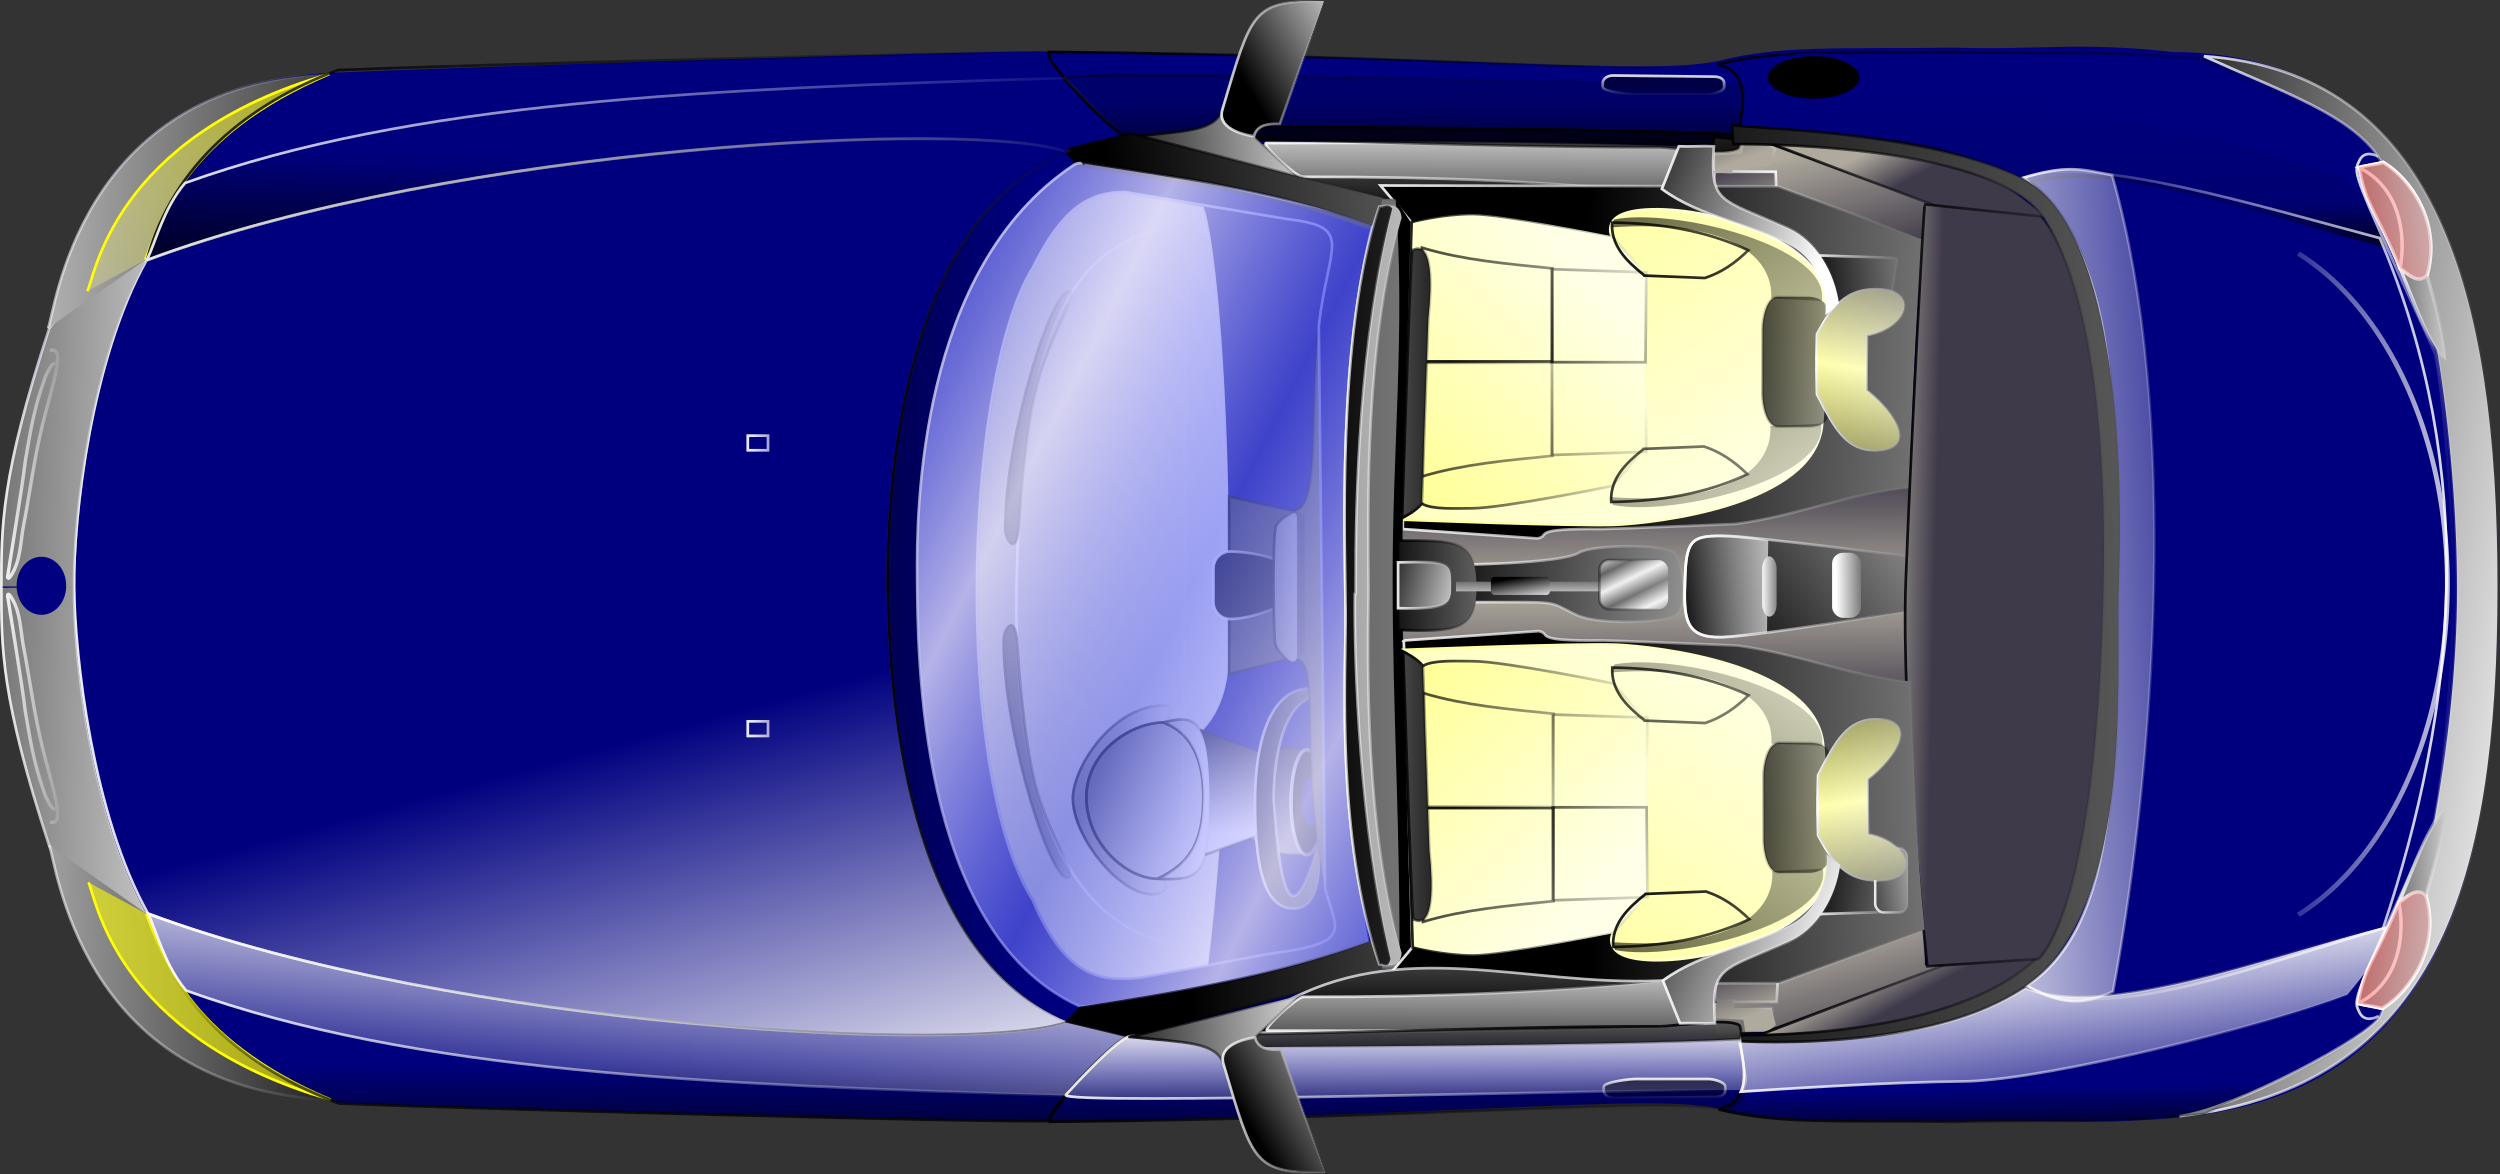 <?xml version="1.0"?><svg width="689.724" height="324.023" xmlns="http://www.w3.org/2000/svg" xmlns:xlink="http://www.w3.org/1999/xlink">
 <rect width="100%" height="100%" fill="#333333" stroke="none"/>
 <title>car</title>
 <defs>
  <linearGradient id="linearGradient3258">
   <stop stop-color="#3f3a4a" offset="0" id="stop3259"/>
   <stop stop-color="#afaa9d" offset="1" id="stop3260"/>
  </linearGradient>
  <linearGradient id="linearGradient3225">
   <stop stop-color="#000000" stop-opacity="0.38" offset="0" id="stop3226"/>
   <stop stop-color="#000000" stop-opacity="0" offset="1" id="stop3227"/>
  </linearGradient>
  <linearGradient id="linearGradient3178">
   <stop stop-color="#ffff97" offset="0" id="stop3179"/>
   <stop stop-color="#ffffe7" offset="1" id="stop3180"/>
  </linearGradient>
  <linearGradient id="linearGradient3109">
   <stop stop-color="#dddaff" stop-opacity="0.82" offset="0" id="stop3110"/>
   <stop stop-color="#6a72ff" stop-opacity="0.584" offset="1" id="stop3111"/>
  </linearGradient>
  <linearGradient id="linearGradient3061">
   <stop stop-color="#ffff00" stop-opacity="0.58" offset="0" id="stop3062"/>
   <stop stop-color="#ffffff" stop-opacity="0" offset="1" id="stop3063"/>
  </linearGradient>
  <linearGradient id="linearGradient3042">
   <stop stop-color="#000000" stop-opacity="0.902" offset="0" id="stop3043"/>
   <stop stop-color="#000000" stop-opacity="0" offset="1" id="stop3044"/>
  </linearGradient>
  <linearGradient id="linearGradient3034">
   <stop stop-color="#ff0000" stop-opacity="0.58" offset="0" id="stop3035"/>
   <stop stop-color="#ffffff" stop-opacity="0" offset="1" id="stop3036"/>
  </linearGradient>
  <linearGradient id="linearGradient3012">
   <stop stop-color="#ffffff" stop-opacity="0.902" offset="0" id="stop3013"/>
   <stop stop-color="#ffffff" stop-opacity="0" offset="1" id="stop3014"/>
  </linearGradient>
  <linearGradient id="linearGradient650">
   <stop stop-color="#000" offset="0" id="stop651"/>
   <stop stop-color="#fff" offset="1" id="stop652"/>
  </linearGradient>
  <linearGradient y2="1.086" y1="0.286" xlink:href="#linearGradient3012" x2="0.833" x1="0.368" id="linearGradient653"/>
  <linearGradient y2="1.125" y1="0.156" xlink:href="#linearGradient3012" x2="0.539" x1="0.502" id="linearGradient3011"/>
  <linearGradient y2="1.08" y1="0.14" xlink:href="#linearGradient3012" x2="0.327" x1="0.799" id="linearGradient3031"/>
  <linearGradient y2="0.531" y1="0.125" xlink:href="#linearGradient650" x2="1.897" x1="-1.621" id="linearGradient3032"/>
  <linearGradient y2="0.633" y1="0.531" xlink:href="#linearGradient3061" x2="0.266" x1="0.406" id="linearGradient3033"/>
  <radialGradient xlink:href="#linearGradient3061" r="2.103" id="radialGradient3037" gradientTransform="translate(-9.396047e-8,-1.789761e-6)" fy="0.492" fx="0.488" cy="0.492" cx="0.488"/>
  <linearGradient y2="0" y1="0" xlink:href="#linearGradient3012" x2="1" x1="0" id="linearGradient3038"/>
  <linearGradient y2="-1.07" y1="-1.07" xlink:href="#linearGradient3012" x2="1" x1="0" id="linearGradient3039"/>
  <linearGradient y2="0.422" y1="0.406" xlink:href="#linearGradient650" x2="-0.14" x1="1.161" id="linearGradient3040"/>
  <linearGradient y2="0.707" y1="1.207" xlink:href="#linearGradient3042" x2="0.509" x1="0.513" id="linearGradient3041"/>
  <linearGradient y2="0.5" y1="1.45" xlink:href="#linearGradient3042" x2="0.494" x1="0.502" id="linearGradient3045"/>
  <linearGradient y2="0.8" y1="1.1" xlink:href="#linearGradient3042" x2="0.494" x1="0.513" id="linearGradient3046"/>
  <linearGradient y2="1.386" y1="-0.727" xlink:href="#linearGradient3042" x2="0.45" x1="0.45" id="linearGradient3047"/>
  <linearGradient y2="-2.799" y1="-2.629" xlink:href="#linearGradient650" x2="2.117" x1="-2.931" id="linearGradient3053"/>
  <linearGradient y2="0.416" y1="0.234" xlink:href="#linearGradient650" x2="1.527" x1="-1.18" id="linearGradient3054" gradientTransform="matrix(1.108,0,0,0.902,1.024808e-6,1.860413e-7)"/>
  <linearGradient y2="-0" y1="-0" xlink:href="#linearGradient3225" x2="1" x1="0" id="linearGradient3055"/>
  <linearGradient y2="0.874" y1="0.874" xlink:href="#linearGradient3225" x2="0.008" x1="-0.688" id="linearGradient3056" gradientTransform="scale(1.508,0.663)"/>
  <radialGradient xlink:href="#linearGradient3034" r="1.139" id="radialGradient3058" gradientTransform="translate(2.835767e-6,-4.226706e-8)" fy="0.498" fx="0.507" cy="0.498" cx="0.507"/>
  <radialGradient xlink:href="#linearGradient3034" r="0.859" id="radialGradient3059" gradientTransform="translate(1.025566e-6,-7.449034e-8)" fy="0.508" fx="0.499" cy="0.508" cx="0.499"/>
  <linearGradient y2="0.75" y1="0.039" xlink:href="#linearGradient650" x2="1.156" x1="-0.267" id="linearGradient3060"/>
  <linearGradient y2="0" y1="0" xlink:href="#linearGradient3012" x2="1" x1="0" id="linearGradient3064"/>
  <linearGradient y2="0.414" y1="0.328" xlink:href="#linearGradient650" x2="1.256" x1="-1.884" id="linearGradient3065"/>
  <linearGradient y2="0.445" y1="0.367" xlink:href="#linearGradient650" x2="18.108" x1="-7.685" id="linearGradient3066"/>
  <linearGradient y2="0.164" y1="0.074" xlink:href="#linearGradient650" x2="23.248" x1="-6.534" id="linearGradient3067" gradientTransform="scale(0.364,2.744)"/>
  <linearGradient y2="0" y1="0" xlink:href="#linearGradient3012" x2="1" x1="0" id="linearGradient3068"/>
  <linearGradient y2="0" y1="1.155" xlink:href="#linearGradient3042" x2="0.673" x1="0.684" id="linearGradient3069"/>
  <linearGradient y2="-0" y1="-0" xlink:href="#linearGradient3012" x2="1" x1="0" id="linearGradient3070"/>
  <linearGradient y2="0" y1="0" xlink:href="#linearGradient3042" x2="1" x1="0" id="linearGradient3071"/>
  <linearGradient y2="0" y1="0" xlink:href="#linearGradient3012" x2="1" x1="0" id="linearGradient3072"/>
  <linearGradient y2="0" y1="0" xlink:href="#linearGradient3042" x2="1" x1="0" id="linearGradient3073"/>
  <linearGradient y2="0" y1="0" xlink:href="#linearGradient3042" x2="1" x1="0" id="linearGradient3074"/>
  <linearGradient y2="1.322" y1="1.322" xlink:href="#linearGradient3042" x2="0.976" x1="-0.024" id="linearGradient3075" gradientTransform="scale(1,1)"/>
  <linearGradient y2="0" y1="0" xlink:href="#linearGradient3042" x2="1" x1="0" id="linearGradient3076"/>
  <linearGradient y2="1.322" y1="1.322" xlink:href="#linearGradient3042" x2="0.976" x1="-0.024" id="linearGradient3077" gradientTransform="scale(1,1)"/>
  <linearGradient y2="0" y1="0" xlink:href="#linearGradient3012" x2="1" x1="0" id="linearGradient3078"/>
  <linearGradient y2="0" y1="0" xlink:href="#linearGradient3042" x2="1" x1="0" id="linearGradient3079"/>
  <linearGradient y2="0.453" y1="0.445" xlink:href="#linearGradient650" x2="2.714" x1="-2.381" id="linearGradient3080"/>
  <linearGradient y2="0" y1="0" xlink:href="#linearGradient3042" x2="1" x1="0" id="linearGradient3081"/>
  <linearGradient y2="0.242" y1="0.18" xlink:href="#linearGradient3042" x2="0.896" x1="-0.851" id="linearGradient3082"/>
  <linearGradient y2="0" y1="0" xlink:href="#linearGradient3042" x2="1" x1="0" id="linearGradient3083"/>
  <linearGradient y2="0.867" y1="0.039" xlink:href="#linearGradient650" x2="-0.112" x1="-0.169" id="linearGradient3084"/>
  <linearGradient y2="1.189" y1="0.069" xlink:href="#linearGradient650" x2="0.667" x1="-1.634" id="linearGradient3085" gradientTransform="scale(1.463,0.683)"/>
  <linearGradient y2="0.781" y1="0.028" xlink:href="#linearGradient650" x2="1.082" x1="-0.464" id="linearGradient3086" gradientTransform="scale(0.963,1.039)"/>
  <linearGradient y2="0" y1="0" xlink:href="#linearGradient3042" x2="1" x1="0" id="linearGradient3087"/>
  <linearGradient y2="-0.012" y1="-0.012" xlink:href="#linearGradient3042" x2="1.6" x1="0.928" id="linearGradient3088" gradientTransform="scale(0.658,1.519)"/>
  <linearGradient y2="0" y1="0" xlink:href="#linearGradient3042" x2="1" x1="0" id="linearGradient3089"/>
  <linearGradient y2="0.438" y1="0.438" xlink:href="#linearGradient3042" x2="0.69" x1="-1.103" id="linearGradient3090"/>
  <linearGradient y2="0" y1="0" xlink:href="#linearGradient3042" x2="1" x1="0" id="linearGradient3091"/>
  <linearGradient y2="1.008" y1="0.344" xlink:href="#linearGradient650" x2="2.385" x1="-0.179" id="linearGradient3092"/>
  <linearGradient y2="0" y1="0" xlink:href="#linearGradient3012" x2="1" x1="0" id="linearGradient3093"/>
  <linearGradient y2="0.906" y1="0.055" xlink:href="#linearGradient650" x2="0.795" x1="-1.769" id="linearGradient3094"/>
  <linearGradient y2="0" y1="0" xlink:href="#linearGradient3012" x2="1" x1="0" id="linearGradient3095"/>
  <linearGradient y2="1.578" y1="0.07" xlink:href="#linearGradient650" x2="-0.126" x1="-0.311" id="linearGradient3096"/>
  <linearGradient y2="0" y1="0" xlink:href="#linearGradient3042" x2="1" x1="0" id="linearGradient3097"/>
  <linearGradient y2="0" y1="0" xlink:href="#linearGradient3012" x2="1" x1="0" id="linearGradient3098"/>
  <linearGradient y2="0" y1="0" xlink:href="#linearGradient3012" x2="1" x1="0" id="linearGradient3099"/>
  <linearGradient y2="-0.133" y1="0.633" xlink:href="#linearGradient650" x2="1.33" x1="0.299" id="linearGradient3100"/>
  <linearGradient y2="0" y1="0" xlink:href="#linearGradient3012" x2="1" x1="0" id="linearGradient3101"/>
  <linearGradient y2="0.352" y1="0.438" xlink:href="#linearGradient650" x2="1.098" x1="-0.175" id="linearGradient3102"/>
  <linearGradient y2="0" y1="0" xlink:href="#linearGradient3042" x2="1" x1="0" id="linearGradient3103"/>
  <linearGradient y2="0.977" y1="-0" xlink:href="#linearGradient3012" x2="0.52" x1="0.513" id="linearGradient3104"/>
  <linearGradient y2="0" y1="0" xlink:href="#linearGradient3042" x2="1" x1="0" id="linearGradient3105"/>
  <linearGradient y2="0" y1="0" xlink:href="#linearGradient3042" x2="1" x1="-0" id="linearGradient3106"/>
  <linearGradient y2="0.955" y1="0.013" xlink:href="#linearGradient3109" x2="1.027" x1="0.151" id="linearGradient3108"/>
  <linearGradient y2="-3.333" y1="1.583" xlink:href="#linearGradient3042" x2="0.513" x1="0.517" id="linearGradient3112"/>
  <linearGradient y2="1.083" y1="0.25" xlink:href="#linearGradient3042" x2="0.543" x1="0.539" id="linearGradient3113"/>
  <linearGradient y2="0" y1="0" xlink:href="#linearGradient3012" x2="1" x1="0" id="linearGradient3125"/>
  <linearGradient y2="0.484" y1="0.914" xlink:href="#linearGradient3012" x2="1.168" x1="1.294" id="linearGradient3126"/>
  <linearGradient y2="0" y1="0" xlink:href="#linearGradient3012" x2="1" x1="0" id="linearGradient3127"/>
  <linearGradient y2="0.44" y1="1.76" xlink:href="#linearGradient3042" x2="0.647" x1="0.442" id="linearGradient3128"/>
  <linearGradient y2="0.586" y1="1.5" xlink:href="#linearGradient3042" x2="0.636" x1="0.532" id="linearGradient3130"/>
  <linearGradient y2="0" y1="0" xlink:href="#linearGradient3042" x2="1" x1="0" id="linearGradient3131"/>
  <linearGradient y2="0" y1="0" xlink:href="#linearGradient3012" x2="1" x1="0" id="linearGradient3132"/>
  <linearGradient y2="0.688" y1="0.711" xlink:href="#linearGradient650" x2="-0.105" x1="1.35" id="linearGradient3133"/>
  <linearGradient y2="1.336" y1="0.07" xlink:href="#linearGradient3061" x2="-0.427" x1="0.937" id="linearGradient3134"/>
  <radialGradient xlink:href="#linearGradient3061" r="0.9" id="radialGradient3135" fy="0.484" fx="0.504" cy="0.484" cx="0.504"/>
  <linearGradient y2="0.935" y1="0.039" xlink:href="#linearGradient3109" x2="0.929" x1="0.106" id="linearGradient3136"/>
  <linearGradient y2="0.414" y1="0.172" xlink:href="#linearGradient3109" x2="0.69" x1="0.437" spreadMethod="reflect" id="linearGradient3137"/>
  <linearGradient y2="-12.737" y1="-12.737" xlink:href="#linearGradient3012" x2="2.819" x1="0.273" id="linearGradient3138" gradientTransform="translate(-5.558941e-7,-2.589043e-6)"/>
  <linearGradient y2="6.802" y1="6.801" xlink:href="#linearGradient3012" x2="2.818" x1="0.273" id="linearGradient3139" gradientTransform="matrix(1,0,0,1,7.204335e-8,1.235793e-6)"/>
  <linearGradient y2="-4.353" y1="-4.277" xlink:href="#linearGradient650" x2="2.959" x1="0.247" id="linearGradient3140"/>
  <linearGradient y2="1.536" y1="0.454" xlink:href="#linearGradient650" x2="1.352" x1="0.509" id="linearGradient3141" gradientTransform="matrix(1,3.195287e-6,-1.537983e-6,1,5.093295e-7,-6.722576e-7)"/>
  <linearGradient y2="4.436" y1="4.512" xlink:href="#linearGradient650" x2="2.951" x1="0.238" id="linearGradient3142" gradientTransform="scale(1,1)"/>
  <linearGradient y2="0" y1="0" xlink:href="#linearGradient3042" x2="1" x1="0" id="linearGradient3143"/>
  <linearGradient y2="-8.789" y1="-8.789" xlink:href="#linearGradient3042" x2="1.009" x1="0.009" id="linearGradient3144" gradientTransform="scale(1,1)"/>
  <linearGradient y2="0.398" y1="0.398" xlink:href="#linearGradient650" x2="4.091" x1="-7.091" id="linearGradient3145"/>
  <linearGradient y2="0" y1="0" xlink:href="#linearGradient3012" x2="1" x1="0" id="linearGradient3146"/>
  <linearGradient y2="0.32" y1="0.312" xlink:href="#linearGradient650" x2="12.889" x1="-0.667" id="linearGradient3147"/>
  <linearGradient y2="0" y1="0" xlink:href="#linearGradient3012" x2="1" x1="0" id="linearGradient3148"/>
  <linearGradient y2="-1.933" y1="1.1" xlink:href="#linearGradient3012" x2="0.543" x1="0.528" id="linearGradient3172"/>
  <linearGradient y2="-1.4" y1="0.833" xlink:href="#linearGradient650" x2="0.524" x1="0.513" id="linearGradient3173"/>
  <linearGradient y2="-0.594" y1="1.844" xlink:href="#linearGradient650" x2="0.569" x1="0.487" id="linearGradient3174"/>
  <linearGradient y2="0" y1="0" xlink:href="#linearGradient3012" x2="1" x1="0" id="linearGradient3175"/>
  <linearGradient y2="0" y1="0" xlink:href="#linearGradient3012" x2="1" x1="0" id="linearGradient3176"/>
  <linearGradient y2="0.172" y1="0.953" xlink:href="#linearGradient3178" x2="0.724" x1="0.076" id="linearGradient3177"/>
  <linearGradient y2="0.376" y1="2.132" xlink:href="#linearGradient3042" x2="0.922" x1="-1.213" id="linearGradient3206"/>
  <linearGradient y2="-0.485" y1="0.868" xlink:href="#linearGradient3042" x2="1.765" x1="0.121" id="linearGradient3207" gradientTransform="scale(0.942,1.062)"/>
  <linearGradient y2="0.467" y1="1.82" xlink:href="#linearGradient3042" x2="1.765" x1="0.121" id="linearGradient3208" gradientTransform="scale(0.942,1.062)"/>
  <linearGradient y2="-0.621" y1="1.135" xlink:href="#linearGradient3042" x2="0.922" x1="-1.213" id="linearGradient3209"/>
  <linearGradient y2="0" y1="0" xlink:href="#linearGradient3042" x2="1" x1="-0" id="linearGradient3210"/>
  <linearGradient y2="0.344" y1="0.414" xlink:href="#linearGradient650" x2="-4.267" x1="1.667" id="linearGradient3211"/>
  <linearGradient y2="0" y1="0" xlink:href="#linearGradient3042" x2="1" x1="0" id="linearGradient3212"/>
  <linearGradient xlink:href="#linearGradient3178" id="linearGradient3213"/>
  <linearGradient y2="0.922" y1="0.078" xlink:href="#linearGradient3178" x2="0.867" x1="0.081" id="linearGradient3214"/>
  <linearGradient y2="-0.202" y1="1.473" xlink:href="#linearGradient3042" x2="0.675" x1="-2.357" id="linearGradient3215"/>
  <linearGradient y2="-0.053" y1="1.738" xlink:href="#linearGradient3042" x2="3.156" x1="-0.087" id="linearGradient3216" gradientTransform="scale(0.456,-2.192)"/>
  <linearGradient y2="-1.439" y1="0.352" xlink:href="#linearGradient3042" x2="3.142" x1="-0.101" id="linearGradient3217" gradientTransform="scale(0.456,2.192)"/>
  <linearGradient y2="-0.679" y1="-2.386" xlink:href="#linearGradient3042" x2="2.378" x1="-0.856" id="linearGradient3218"/>
  <linearGradient y2="0.788" y1="-0.919" xlink:href="#linearGradient3042" x2="2.374" x1="-0.86" id="linearGradient3219" gradientTransform="scale(1,-1)"/>
  <linearGradient y2="0.672" y1="0.578" xlink:href="#linearGradient3042" x2="2.343" x1="-0.597" id="linearGradient3220"/>
  <linearGradient y2="0" y1="0" xlink:href="#linearGradient3012" x2="1" x1="0" id="linearGradient3221"/>
  <linearGradient y2="0.008" y1="0.969" xlink:href="#linearGradient3178" x2="0.93" x1="0.085" id="linearGradient3222"/>
  <linearGradient y2="0.425" y1="0.963" xlink:href="#linearGradient3225" x2="-0.32" x1="-0.373" spreadMethod="reflect" id="linearGradient3224"/>
  <linearGradient y2="-0.039" y1="0.984" xlink:href="#linearGradient650" x2="2.104" x1="-0.881" id="linearGradient3228"/>
  <linearGradient y2="0" y1="0" xlink:href="#linearGradient3012" x2="1" x1="0" id="linearGradient3229"/>
  <linearGradient y2="0" y1="0" xlink:href="#linearGradient3012" x2="1" x1="0" id="linearGradient3230"/>
  <linearGradient y2="0.57" y1="0.773" xlink:href="#linearGradient650" x2="2.407" x1="-0.124" id="linearGradient3231"/>
  <linearGradient y2="0.742" y1="0.281" xlink:href="#linearGradient650" x2="0.867" x1="-0.333" id="linearGradient3232"/>
  <linearGradient y2="0" y1="0" xlink:href="#linearGradient3012" x2="1" x1="0" id="linearGradient3233"/>
  <linearGradient y2="0" y1="0" xlink:href="#linearGradient3012" x2="1" x1="0" id="linearGradient3234"/>
  <linearGradient y2="0.453" y1="0.406" xlink:href="#linearGradient650" x2="1.772" x1="0.371" id="linearGradient3235"/>
  <linearGradient y2="0" y1="0" xlink:href="#linearGradient3012" x2="1" x1="0" id="linearGradient3236"/>
  <linearGradient y2="0.234" y1="0.969" xlink:href="#linearGradient3012" x2="1.524" x1="-0.381" id="linearGradient3237"/>
  <linearGradient y2="0.189" y1="0.861" xlink:href="#linearGradient650" x2="2.13" x1="0.03" id="linearGradient3238"/>
  <linearGradient y2="0.516" y1="0.547" xlink:href="#linearGradient3012" x2="-0.093" x1="1.439" id="linearGradient3239"/>
  <linearGradient y2="0.477" y1="0.453" xlink:href="#linearGradient650" x2="-0.065" x1="2.161" id="linearGradient3240" gradientTransform="translate(-3.766054e-6,-1.912122e-7)"/>
  <linearGradient y2="0.555" y1="0.523" xlink:href="#linearGradient650" x2="0.14" x1="1.789" id="linearGradient3241" gradientTransform="translate(-1.738222e-6,2.54332e-7)"/>
  <linearGradient y2="0" y1="0" xlink:href="#linearGradient3012" x2="1" x1="-0" id="linearGradient3242"/>
  <linearGradient y2="0" y1="0" xlink:href="#linearGradient3012" x2="1" x1="0" id="linearGradient3243"/>
  <linearGradient y2="0" y1="0" xlink:href="#linearGradient3012" x2="1" x1="0" id="linearGradient3244"/>
  <linearGradient y2="0.039" y1="-0.013" xlink:href="#linearGradient650" x2="1.762" x1="0.03" id="linearGradient3245"/>
  <linearGradient y2="0.603" y1="0.366" xlink:href="#linearGradient3012" x2="0.645" x1="0.481" spreadMethod="reflect" id="linearGradient3246" gradientTransform="scale(1,1)"/>
  <linearGradient xlink:href="#linearGradient3225" id="linearGradient3247"/>
  <linearGradient y2="1.179" y1="0.072" xlink:href="#linearGradient650" x2="1.011" x1="0.376" id="linearGradient3248" gradientTransform="translate(9.473836e-7,1.87123e-6)"/>
  <linearGradient y2="2.111" y1="-1.722" xlink:href="#linearGradient650" x2="0.706" x1="0.286" id="linearGradient3249" gradientTransform="translate(-1.036718e-7,2.778963e-6)"/>
  <linearGradient y2="0.43" y1="0.055" xlink:href="#linearGradient650" x2="1.483" x1="-0.326" id="linearGradient3250" gradientTransform="scale(1,1)"/>
  <linearGradient y2="0" y1="0" xlink:href="#linearGradient3012" x2="1" x1="0" id="linearGradient3251"/>
  <linearGradient y2="0" y1="0" xlink:href="#linearGradient3042" x2="1" x1="0" id="linearGradient3252"/>
  <linearGradient y2="0.516" y1="0.398" xlink:href="#linearGradient650" x2="3.044" x1="-0.248" id="linearGradient3253"/>
  <linearGradient xlink:href="#linearGradient3225" id="linearGradient3254"/>
  <linearGradient y2="0.492" y1="0.523" xlink:href="#linearGradient650" x2="12.143" x1="-8.571" id="linearGradient3255" gradientTransform="translate(-1.296411e-6,-2.1731e-8)"/>
  <linearGradient y2="0.488" y1="0.008" xlink:href="#linearGradient3258" x2="0.532" x1="0.528" spreadMethod="reflect" id="linearGradient3257"/>
  <linearGradient y2="0.414" y1="0.438" xlink:href="#linearGradient3258" x2="-0.086" x1="0.171" id="linearGradient3261"/>
  <linearGradient y2="0" y1="0" xlink:href="#linearGradient3042" x2="1" x1="0" id="linearGradient3262"/>
  <linearGradient y2="0.266" y1="0.391" xlink:href="#linearGradient650" x2="3.6" x1="-0.4" id="linearGradient3263"/>
  <linearGradient y2="0" y1="0" xlink:href="#linearGradient3042" x2="1" x1="0" id="linearGradient3264"/>
  <linearGradient y2="0.459" y1="0.581" xlink:href="#linearGradient3258" x2="0.249" x1="0.502" id="linearGradient3265"/>
  <linearGradient y2="0" y1="0" xlink:href="#linearGradient3042" x2="1" x1="0" id="linearGradient3266"/>
  <linearGradient y2="0.078" y1="0.922" xlink:href="#linearGradient3258" x2="0.506" x1="1.021" id="linearGradient3267"/>
  <linearGradient y2="0" y1="0" xlink:href="#linearGradient3042" x2="1" x1="0" id="linearGradient3268"/>
  <linearGradient y2="0.23" y1="-0.99" xlink:href="#linearGradient3258" x2="0.945" x1="0.04" id="linearGradient3269"/>
  <linearGradient y2="1.192" y1="0.06" xlink:href="#linearGradient3258" x2="0.894" x1="0.054" id="linearGradient3270" gradientTransform="scale(1.029,0.972)"/>
  <linearGradient y2="0.186" y1="-0.947" xlink:href="#linearGradient3012" x2="0.375" x1="1.148" id="linearGradient3271"/>
  <linearGradient y2="1.152" y1="0.099" xlink:href="#linearGradient3012" x2="0.365" x1="1.083" id="linearGradient3272" gradientTransform="scale(1.029,0.972)"/>
  <linearGradient y2="0" y1="0" xlink:href="#linearGradient3012" x2="1" x1="0" id="linearGradient3316" gradientTransform="translate(1.024808e-6,1.860413e-7)"/>
  <linearGradient y2="-0.629" y1="-0.629" xlink:href="#linearGradient3012" x2="1.345" x1="0.633" id="linearGradient3317" gradientTransform="scale(0.902,1.108)"/>
  <linearGradient y2="0" y1="0" xlink:href="#linearGradient3012" x2="1" x1="-0" id="linearGradient3318"/>
  <linearGradient y2="0.403" y1="0.422" xlink:href="#linearGradient3012" x2="-0.025" x1="0.975" id="linearGradient3319"/>
  <linearGradient y2="0.953" y1="0.133" xlink:href="#linearGradient3034" x2="1.962" x1="-0.405" id="linearGradient3322" gradientTransform="translate(-1.505278e-6,3.095062e-7)"/>
  <linearGradient y2="0.474" y1="0.474" xlink:href="#linearGradient3012" x2="-0.343" x1="1.229" id="linearGradient3323"/>
  <linearGradient y2="-1.255" y1="2.253" xlink:href="#linearGradient3225" x2="0.937" x1="0.966" id="linearGradient3458"/>
  <linearGradient y2="0" y1="2.443" xlink:href="#linearGradient3225" x2="-0.035" x1="-0.015" id="linearGradient3459" gradientTransform="scale(1.508,0.663)"/>
  <linearGradient y2="0.068" x2="0.506" y1="0.932" x1="1.027" id="linearGradient3001" xlink:href="#linearGradient3258"/>
  <linearGradient y2="-0.012" x2="1.006" y1="-0.012" x1="-0.006" id="linearGradient3003" xlink:href="#linearGradient3042"/>
  <linearGradient y2="0.5" x2="0.494" y1="1.476" x1="0.502" id="linearGradient3005" xlink:href="#linearGradient3042"/>
  <linearGradient y2="-0.014" x2="1.002" y1="-0.014" x1="-0.002" id="linearGradient3007" xlink:href="#linearGradient3042"/>
  <linearGradient y2="-1.317" x2="0.939" y1="2.315" x1="0.968" id="linearGradient3009" xlink:href="#linearGradient3225"/>
  <linearGradient y2="-0.018" x2="1.002" y1="-0.018" x1="-0.002" id="linearGradient3013" xlink:href="#linearGradient3225"/>
  <linearGradient y2="1.512" x2="0.449" y1="-0.902" x1="0.449" id="linearGradient3015" xlink:href="#linearGradient3042"/>
  <linearGradient y2="1.045" x2="0.521" y1="-0.071" x1="0.513" id="linearGradient3017" xlink:href="#linearGradient3012"/>
  <linearGradient y2="-1.485" x2="0.524" y1="0.848" x1="0.513" id="linearGradient3019" xlink:href="#linearGradient650"/>
  <linearGradient y2="-2.042" x2="0.543" y1="1.127" x1="0.528" id="linearGradient3021" xlink:href="#linearGradient3012"/>
  <linearGradient y2="0.804" x2="0.494" y1="1.108" x1="0.513" id="linearGradient3023" xlink:href="#linearGradient3042"/>
  <linearGradient y2="-0.007" x2="1.002" y1="-0.007" x1="-0.002" id="linearGradient3025" xlink:href="#linearGradient3042"/>
  <linearGradient y2="-0.008" x2="-0.037" y1="2.475" x1="-0.017" id="linearGradient3027" xlink:href="#linearGradient3225"/>
  <linearGradient y2="0.88" x2="0.006" y1="0.88" x1="-0.693" id="linearGradient3029" xlink:href="#linearGradient3225"/>
  <linearGradient y2="-0.651" x2="0.569" y1="1.914" x1="0.487" id="linearGradient3035" xlink:href="#linearGradient650"/>
  <linearGradient y2="-0.026" x2="1.003" y1="-0.026" x1="-0.003" id="linearGradient3037" xlink:href="#linearGradient3012"/>
  <linearGradient y2="1.246" x2="0.91" y1="0.025" x1="0.018" id="linearGradient3043" xlink:href="#linearGradient3258"/>
  <linearGradient y2="1.202" x2="0.348" y1="0.068" x1="1.11" id="linearGradient3048" xlink:href="#linearGradient3012"/>
  <linearGradient y2="0.206" x2="0.965" y1="-1.118" x1="0.019" id="linearGradient3050" xlink:href="#linearGradient3258"/>
  <linearGradient y2="0.159" x2="0.369" y1="-1.072" x1="1.178" id="linearGradient3052" xlink:href="#linearGradient3012"/>
  <linearGradient y2="0.458" x2="0.247" y1="0.584" x1="0.502" id="linearGradient3057" xlink:href="#linearGradient3258"/>
  <linearGradient y2="-0.017" x2="1.005" y1="-0.017" x1="-0.005" id="linearGradient3059" xlink:href="#linearGradient3042"/>
  <linearGradient y2="-4.496" x2="2.981" y1="-4.418" x1="0.244" id="linearGradient3062" xlink:href="#linearGradient650"/>
  <linearGradient y2="-9.063" x2="1.013" y1="-9.063" x1="0.005" id="linearGradient3107" xlink:href="#linearGradient3042"/>
  <linearGradient y2="-3.751" x2="0.513" y1="1.701" x1="0.517" id="linearGradient3110" xlink:href="#linearGradient3042"/>
  <linearGradient y2="1.147" x2="0.543" y1="0.223" x1="0.539" id="linearGradient3114" xlink:href="#linearGradient3042"/>
  <linearGradient y2="0.349" x2="1.106" y1="0.437" x1="-0.184" id="linearGradient3116" xlink:href="#linearGradient650"/>
  <linearGradient y2="-0.008" x2="1.007" y1="-0.008" x1="-0.007" id="linearGradient3118" xlink:href="#linearGradient3042"/>
  <linearGradient y2="-0.146" x2="1.352" y1="0.635" x1="0.294" id="linearGradient3120" xlink:href="#linearGradient650"/>
  <linearGradient y2="-0.01" x2="1.013" y1="-0.01" x1="-0.013" id="linearGradient3122" xlink:href="#linearGradient3012"/>
  <linearGradient y2="0.068" x2="0.506" y1="0.932" x1="1.027" id="linearGradient3124" xlink:href="#linearGradient3258"/>
  <linearGradient y2="-0.012" x2="1.006" y1="-0.012" x1="-0.006" id="linearGradient3129" xlink:href="#linearGradient3042"/>
  <linearGradient y2="0.488" x2="0.532" y1="0.008" x1="0.528" spreadMethod="reflect" id="linearGradient3135" xlink:href="#linearGradient3258"/>
  <linearGradient y2="0.453" x2="1.778" y1="0.406" x1="0.37" id="linearGradient3149" xlink:href="#linearGradient650"/>
  <linearGradient y2="-0.004" x2="1.003" y1="-0.004" x1="-0.003" id="linearGradient3151" xlink:href="#linearGradient3012"/>
  <linearGradient y2="0.926" x2="0.869" y1="0.074" x1="0.078" id="linearGradient3153" xlink:href="#linearGradient3178"/>
  <linearGradient y2="0.5" x2="1.003" y1="0.5" x1="-0.003" id="linearGradient3155" xlink:href="#linearGradient3178"/>
  <linearGradient y2="0.484" x2="1.17" y1="0.915" x1="1.296" id="linearGradient3157" xlink:href="#linearGradient3012"/>
  <linearGradient y2="-0.002" x2="1.001" y1="-0.002" x1="-0.001" id="linearGradient3159" xlink:href="#linearGradient3012"/>
  <linearGradient y2="0.531" x2="1.923" y1="0.123" x1="-1.66" id="linearGradient3161" xlink:href="#linearGradient650"/>
  <linearGradient y2="-0.002" x2="1.009" y1="-0.002" x1="-0.009" id="linearGradient3163" xlink:href="#linearGradient3012"/>
  <linearGradient y2="0.437" x2="0.692" y1="0.437" x1="-1.126" id="linearGradient3165" xlink:href="#linearGradient3042"/>
  <linearGradient y2="-0.002" x2="1.007" y1="-0.002" x1="-0.007" id="linearGradient3167" xlink:href="#linearGradient3042"/>
  <linearGradient y2="7.973" x2="3.13" y1="7.973" x1="0.242" id="linearGradient3169" xlink:href="#linearGradient3012"/>
  <linearGradient y2="-15.198" x2="3.13" y1="-15.198" x1="0.242" id="linearGradient3171" xlink:href="#linearGradient3012"/>
  <linearGradient y2="-0.007" x2="1.034" y1="-0.007" x1="-0.034" id="linearGradient3179" xlink:href="#linearGradient3012"/>
  <linearGradient y2="-1.093" x2="1.034" y1="-1.093" x1="-0.034" id="linearGradient3181" xlink:href="#linearGradient3012"/>
  <linearGradient y2="0.208" x2="-0.752" y1="0.186" x1="1.256" id="linearGradient3183" xlink:href="#linearGradient650"/>
  <linearGradient y2="-0.375" x2="1.007" y1="-0.375" x1="-0.536" id="linearGradient3185" xlink:href="#linearGradient3012"/>
  <linearGradient y2="0.573" x2="0.031" y1="0.453" x1="0.217" id="linearGradient3187" xlink:href="#linearGradient3061"/>
  <radialGradient gradientUnits="userSpaceOnUse" r="27.404" fy="392.144" fx="53.522" cy="392.144" cx="53.522" id="radialGradient3189" xlink:href="#linearGradient3061"/>
  <linearGradient y2="0.71" x2="0.509" y1="1.216" x1="0.513" id="linearGradient3191" xlink:href="#linearGradient3042"/>
  <linearGradient y2="-0.007" x2="0.673" y1="1.164" x1="0.685" id="linearGradient3193" xlink:href="#linearGradient3042"/>
  <linearGradient y2="1.089" x2="0.327" y1="0.135" x1="0.8" id="linearGradient3195" xlink:href="#linearGradient3012"/>
  <linearGradient y2="-0.007" x2="1.001" y1="-0.007" x1="-0.001" id="linearGradient3197" xlink:href="#linearGradient3012"/>
  <linearGradient y2="0.5" x2="0.494" y1="1.476" x1="0.502" id="linearGradient3199" xlink:href="#linearGradient3042"/>
  <linearGradient y2="-0.014" x2="1.002" y1="-0.014" x1="-0.002" id="linearGradient3201" xlink:href="#linearGradient3042"/>
  <linearGradient y2="0.943" x2="-0.698" y1="0.976" x1="1.547" id="linearGradient3203" xlink:href="#linearGradient650"/>
  <linearGradient y2="-0.007" x2="1.007" y1="-0.007" x1="-0.536" id="linearGradient3205" xlink:href="#linearGradient3012"/>
  <linearGradient y2="1.573" x2="-0.89" y1="0.076" x1="0.924" id="linearGradient3223" xlink:href="#linearGradient3061"/>
  <radialGradient gradientUnits="userSpaceOnUse" r="11.725" fy="392.048" fx="53.724" cy="392.048" cx="53.724" id="radialGradient3225" xlink:href="#linearGradient3061"/>
  <linearGradient y2="0.587" x2="0.636" y1="1.513" x1="0.532" id="linearGradient3227" xlink:href="#linearGradient3042"/>
  <linearGradient y2="-0.007" x2="1.001" y1="-0.007" x1="-0.001" id="linearGradient3256" xlink:href="#linearGradient3042"/>
  <linearGradient y2="0.439" x2="0.647" y1="1.779" x1="0.442" id="linearGradient3259" xlink:href="#linearGradient3042"/>
  <linearGradient y2="-0.007" x2="1.001" y1="-0.007" x1="-0.001" id="linearGradient3273" xlink:href="#linearGradient3012"/>
  <linearGradient y2="0.414" x2="1.264" y1="0.328" x1="-1.909" id="linearGradient3275" xlink:href="#linearGradient650"/>
  <linearGradient y2="-0.002" x2="1.005" y1="-0.002" x1="-0.005" id="linearGradient3277" xlink:href="#linearGradient3042"/>
  <linearGradient y2="1.606" x2="-0.146" y1="0.059" x1="-0.336" id="linearGradient3279" xlink:href="#linearGradient650"/>
  <linearGradient y2="-0.013" x2="1.016" y1="-0.013" x1="-0.016" id="linearGradient3281" xlink:href="#linearGradient3042"/>
  <linearGradient y2="Infinity" x2="0.82" y1="-Infinity" x1="-1.965" id="linearGradient3283" xlink:href="#linearGradient650"/>
  <linearGradient y2="-Infinity" x2="1.043" y1="-Infinity" x1="-0.043" id="linearGradient3285" xlink:href="#linearGradient3012"/>
  <linearGradient y2="0.875" x2="-0.132" y1="0.029" x1="-0.19" id="linearGradient3287" xlink:href="#linearGradient650"/>
  <linearGradient y2="-0.011" x2="1.016" y1="-0.011" x1="-0.016" id="linearGradient3289" xlink:href="#linearGradient3042"/>
  <linearGradient y2="0.786" x2="1.096" y1="0.02" x1="-0.486" id="linearGradient3291" xlink:href="#linearGradient650"/>
  <linearGradient y2="-0.021" x2="1.625" y1="-0.021" x1="0.938" id="linearGradient3293" xlink:href="#linearGradient3042"/>
  <linearGradient y2="0.238" x2="0.906" y1="0.175" x1="-0.888" id="linearGradient3295" xlink:href="#linearGradient3042"/>
  <linearGradient y2="-0.007" x2="1.014" y1="-0.007" x1="-0.014" id="linearGradient3297" xlink:href="#linearGradient3042"/>
  <linearGradient y2="1.2" x2="0.676" y1="0.061" x1="-1.746" id="linearGradient3299" xlink:href="#linearGradient650"/>
  <linearGradient y2="-0.009" x2="1.026" y1="-0.009" x1="-0.026" id="linearGradient3301" xlink:href="#linearGradient3042"/>
  <linearGradient y2="1.014" x2="2.463" y1="0.342" x1="-0.208" id="linearGradient3303" xlink:href="#linearGradient650"/>
  <linearGradient y2="-0.006" x2="1.021" y1="-0.006" x1="-0.021" id="linearGradient3305" xlink:href="#linearGradient3012"/>
  <linearGradient y2="0.445" x2="19.617" y1="0.367" x1="-8.387" id="linearGradient3307" xlink:href="#linearGradient650"/>
  <linearGradient y2="-0.002" x2="1.043" y1="-0.002" x1="-0.043" id="linearGradient3309" xlink:href="#linearGradient3042"/>
  <linearGradient y2="0.159" x2="24.069" y1="0.067" x1="-6.788" id="linearGradient3311" xlink:href="#linearGradient650"/>
  <linearGradient y2="-0.008" x2="1.018" y1="-0.008" x1="-0.018" id="linearGradient3313" xlink:href="#linearGradient3042"/>
  <linearGradient y2="-0.02" x2="1.017" y1="-0.02" x1="-0.017" id="linearGradient3315" xlink:href="#linearGradient3012"/>
  <linearGradient y2="0.452" x2="2.968" y1="0.444" x1="-2.712" id="linearGradient3320" xlink:href="#linearGradient650"/>
  <linearGradient y2="-0.009" x2="1.057" y1="-0.009" x1="-0.057" id="linearGradient3324" xlink:href="#linearGradient3042"/>
  <linearGradient y2="-0.002" x2="1.007" y1="-0.002" x1="-0.007" id="linearGradient3326" xlink:href="#linearGradient3012"/>
  <linearGradient y2="1.331" x2="0.996" y1="1.331" x1="-0.045" id="linearGradient3328" xlink:href="#linearGradient3042"/>
  <linearGradient y2="1.331" x2="0.996" y1="1.331" x1="-0.045" id="linearGradient3330" xlink:href="#linearGradient3042"/>
  <linearGradient y2="-0.005" x2="1.02" y1="-0.005" x1="-0.02" id="linearGradient3332" xlink:href="#linearGradient3042"/>
  <linearGradient y2="-0.005" x2="1.02" y1="-0.005" x1="-0.02" id="linearGradient3334" xlink:href="#linearGradient3042"/>
  <linearGradient y2="-0.002" x2="1.014" y1="-0.002" x1="-0.014" id="linearGradient3336" xlink:href="#linearGradient3012"/>
  <linearGradient y2="0.751" x2="1.161" y1="0.038" x1="-0.273" id="linearGradient3338" xlink:href="#linearGradient650"/>
  <linearGradient y2="-0.001" x2="1.004" y1="-0.001" x1="-0.004" id="linearGradient3340" xlink:href="#linearGradient3012"/>
  <linearGradient y2="0.402" x2="-0.029" y1="0.422" x1="0.978" id="linearGradient3342" xlink:href="#linearGradient3012"/>
  <linearGradient y2="0.804" x2="0.494" y1="1.108" x1="0.513" id="linearGradient3344" xlink:href="#linearGradient3042"/>
  <linearGradient y2="-0.007" x2="1.002" y1="-0.007" x1="-0.002" id="linearGradient3346" xlink:href="#linearGradient3042"/>
  <linearGradient y2="1.095" x2="0.834" y1="0.282" x1="0.367" id="linearGradient3348" xlink:href="#linearGradient3012"/>
  <linearGradient y2="-0.008" x2="1.002" y1="-0.008" x1="-0.002" id="linearGradient3350" xlink:href="#linearGradient3012"/>
  <linearGradient y2="0.234" x2="1.545" y1="0.97" x1="-0.399" id="linearGradient3352" xlink:href="#linearGradient3012"/>
  <linearGradient y2="-0.002" x2="1.01" y1="-0.002" x1="-0.01" id="linearGradient3354" xlink:href="#linearGradient3012"/>
  <linearGradient y2="1.246" x2="0.91" y1="0.025" x1="0.018" id="linearGradient3356" xlink:href="#linearGradient3258"/>
  <linearGradient y2="1.202" x2="0.348" y1="0.068" x1="1.11" id="linearGradient3358" xlink:href="#linearGradient3012"/>
  <linearGradient y2="0.206" x2="0.965" y1="-1.118" x1="0.019" id="linearGradient3360" xlink:href="#linearGradient3258"/>
  <linearGradient y2="0.159" x2="0.369" y1="-1.072" x1="1.178" id="linearGradient3362" xlink:href="#linearGradient3012"/>
  <linearGradient y2="0.169" x2="0.726" y1="0.957" x1="0.071" id="linearGradient3364" xlink:href="#linearGradient3178"/>
  <linearGradient y2="-0.004" x2="1.006" y1="-0.004" x1="-0.006" id="linearGradient3366" xlink:href="#linearGradient3042"/>
  <linearGradient y2="0.675" x2="2.419" y1="0.58" x1="-0.642" id="linearGradient3368" xlink:href="#linearGradient3042"/>
  <linearGradient y2="-0.216" x2="0.682" y1="1.493" x1="-2.474" id="linearGradient3370" xlink:href="#linearGradient3042"/>
  <linearGradient y2="0.467" x2="1.792" y1="1.852" x1="0.113" id="linearGradient3372" xlink:href="#linearGradient3042"/>
  <linearGradient y2="0.372" x2="0.934" y1="2.179" x1="-1.262" id="linearGradient3374" xlink:href="#linearGradient3042"/>
  <linearGradient y2="-0.509" x2="1.792" y1="0.877" x1="0.113" id="linearGradient3376" xlink:href="#linearGradient3042"/>
  <linearGradient y2="-0.654" x2="0.934" y1="1.154" x1="-1.262" id="linearGradient3378" xlink:href="#linearGradient3042"/>
  <linearGradient y2="-1.534" x2="3.195" y1="0.344" x1="-0.113" id="linearGradient3380" xlink:href="#linearGradient3042"/>
  <linearGradient y2="0.574" x2="2.47" y1="0.786" x1="-0.145" id="linearGradient3382" xlink:href="#linearGradient650"/>
  <linearGradient y2="-0.023" x2="1.017" y1="-0.023" x1="-0.017" id="linearGradient3384" xlink:href="#linearGradient3012"/>
  <linearGradient y2="0.788" x2="2.374" y1="-0.919" x1="-0.86" id="linearGradient3386" xlink:href="#linearGradient3042"/>
  <linearGradient y2="-0.06" x2="2.228" y1="1.003" x1="-0.987" id="linearGradient3388" xlink:href="#linearGradient650"/>
  <linearGradient y2="-0.02" x2="1.039" y1="-0.02" x1="-0.039" id="linearGradient3390" xlink:href="#linearGradient3012"/>
  <linearGradient y2="-0.08" x2="3.209" y1="1.798" x1="-0.099" id="linearGradient3392" xlink:href="#linearGradient3042"/>
  <linearGradient y2="-0.679" x2="2.378" y1="-2.386" x1="-0.856" id="linearGradient3394" xlink:href="#linearGradient3042"/>
  <linearGradient y2="-0.001" x2="0.943" y1="0.977" x1="0.072" id="linearGradient3396" xlink:href="#linearGradient3178"/>
  <linearGradient y2="-0.008" x2="1.015" y1="-0.008" x1="-0.015" id="linearGradient3398" xlink:href="#linearGradient3012"/>
  <linearGradient y2="0.746" x2="0.872" y1="0.278" x1="-0.346" id="linearGradient3400" xlink:href="#linearGradient650"/>
  <linearGradient y2="-0.008" x2="1.008" y1="-0.008" x1="-0.008" id="linearGradient3402" xlink:href="#linearGradient3012"/>
  <linearGradient y2="Infinity" x2="1.377" y1="-Infinity" x1="0.51" id="linearGradient3404" xlink:href="#linearGradient650"/>
  <linearGradient y2="0.492" x2="12.674" y1="0.524" x1="-8.985" id="linearGradient3406" xlink:href="#linearGradient650"/>
  <linearGradient y2="0.5" x2="1.023" y1="0.5" x1="-0.023" id="linearGradient3408" xlink:href="#linearGradient3225"/>
  <linearGradient y2="0.458" x2="0.247" y1="0.584" x1="0.502" id="linearGradient3410" xlink:href="#linearGradient3258"/>
  <linearGradient y2="-0.017" x2="1.005" y1="-0.017" x1="-0.005" id="linearGradient3412" xlink:href="#linearGradient3042"/>
  <linearGradient y2="0.265" x2="3.622" y1="0.391" x1="-0.406" id="linearGradient3414" xlink:href="#linearGradient650"/>
  <linearGradient y2="-0.001" x2="1.004" y1="-0.001" x1="-0.004" id="linearGradient3416" xlink:href="#linearGradient3042"/>
  <linearGradient y2="0.18" x2="2.15" y1="0.87" x1="0.024" id="linearGradient3418" xlink:href="#linearGradient650"/>
  <linearGradient y2="-0.013" x2="1.006" y1="-0.013" x1="-0.006" id="linearGradient3420" xlink:href="#linearGradient3012"/>
  <linearGradient y2="0.516" x2="-0.113" y1="0.548" x1="1.47" id="linearGradient3422" xlink:href="#linearGradient3012"/>
  <linearGradient y2="-0.013" x2="1.016" y1="-0.013" x1="-0.016" id="linearGradient3424" xlink:href="#linearGradient3012"/>
  <linearGradient y2="0.555" x2="0.14" y1="0.523" x1="1.789" id="linearGradient3426" xlink:href="#linearGradient650"/>
  <linearGradient y2="0.477" x2="-0.065" y1="0.453" x1="2.161" id="linearGradient3428" xlink:href="#linearGradient650"/>
  <linearGradient y2="0.342" x2="-4.723" y1="0.413" x1="1.778" id="linearGradient3430" xlink:href="#linearGradient650"/>
  <linearGradient y2="-0.005" x2="1.048" y1="-0.005" x1="-0.048" id="linearGradient3432" xlink:href="#linearGradient3042"/>
  <linearGradient y2="0.023" x2="1.775" y1="-0.032" x1="0.025" id="linearGradient3434" xlink:href="#linearGradient650"/>
  <linearGradient y2="-0.018" x2="1.005" y1="-0.018" x1="-0.005" id="linearGradient3436" xlink:href="#linearGradient3012"/>
  <linearGradient y2="0.957" x2="1.037" y1="0.011" x1="0.149" id="linearGradient3438" xlink:href="#linearGradient3109"/>
  <linearGradient y2="0.414" x2="0.691" y1="0.171" x1="0.436" spreadMethod="reflect" id="linearGradient3440" xlink:href="#linearGradient3109"/>
  <linearGradient y2="0.936" x2="0.932" y1="0.037" x1="0.104" id="linearGradient3442" xlink:href="#linearGradient3109"/>
  <linearGradient y2="0.425" x2="-0.32" y1="0.963" x1="-0.373" spreadMethod="reflect" id="linearGradient3444" xlink:href="#linearGradient3225"/>
  <linearGradient y2="0.516" x2="3.132" y1="0.395" x1="-0.274" id="linearGradient3446" xlink:href="#linearGradient650"/>
  <linearGradient y2="-0.015" x2="1.017" y1="-0.015" x1="-0.017" id="linearGradient3448" xlink:href="#linearGradient3042"/>
  <linearGradient y2="0.426" x2="1.533" y1="0.029" x1="-0.369" id="linearGradient3450" xlink:href="#linearGradient650"/>
  <linearGradient y2="-0.029" x2="1.026" y1="-0.029" x1="-0.026" id="linearGradient3452" xlink:href="#linearGradient3012"/>
  <linearGradient y2="2.111" x2="0.706" y1="-1.722" x1="0.286" id="linearGradient3454" xlink:href="#linearGradient650"/>
  <linearGradient y2="1.179" x2="1.011" y1="0.072" x1="0.376" id="linearGradient3456" xlink:href="#linearGradient650"/>
  <linearGradient y2="0.609" x2="0.651" y1="0.359" x1="0.48" spreadMethod="reflect" id="linearGradient3460" xlink:href="#linearGradient3012"/>
  <linearGradient y2="0.5" x2="1.02" y1="0.5" x1="-0.02" id="linearGradient3462" xlink:href="#linearGradient3225"/>
  <linearGradient y2="-4.49" x2="2.981" y1="-4.411" x1="0.244" id="linearGradient3464" xlink:href="#linearGradient650"/>
  <linearGradient y2="-9.05" x2="1.013" y1="-9.05" x1="0.005" id="linearGradient3466" xlink:href="#linearGradient3042"/>
  <linearGradient y2="4.552" x2="2.972" y1="4.63" x1="0.235" id="linearGradient3468" xlink:href="#linearGradient650"/>
  <linearGradient y2="-0.015" x2="1.004" y1="-0.015" x1="-0.004" id="linearGradient3470" xlink:href="#linearGradient3042"/>
  <linearGradient y2="0.414" x2="-0.094" y1="0.437" x1="0.167" id="linearGradient3472" xlink:href="#linearGradient3258"/>
  <linearGradient y2="-0.002" x2="1.007" y1="-0.002" x1="-0.007" id="linearGradient3474" xlink:href="#linearGradient3042"/>
  <linearGradient y2="0.453" x2="1.778" y1="0.406" x1="0.37" id="linearGradient3476" xlink:href="#linearGradient650"/>
  <linearGradient y2="-0.004" x2="1.003" y1="-0.004" x1="-0.003" id="linearGradient3478" xlink:href="#linearGradient3012"/>
  <linearGradient y2="0.926" x2="0.869" y1="0.074" x1="0.078" id="linearGradient3480" xlink:href="#linearGradient3178"/>
  <linearGradient y2="0.5" x2="1.003" y1="0.5" x1="-0.003" id="linearGradient3482" xlink:href="#linearGradient3178"/>
  <linearGradient y2="0.169" x2="0.726" y1="0.957" x1="0.071" id="linearGradient3484" xlink:href="#linearGradient3178"/>
  <linearGradient y2="-0.004" x2="1.006" y1="-0.004" x1="-0.006" id="linearGradient3486" xlink:href="#linearGradient3042"/>
  <linearGradient y2="0.675" x2="2.419" y1="0.58" x1="-0.642" id="linearGradient3488" xlink:href="#linearGradient3042"/>
  <linearGradient y2="-0.216" x2="0.682" y1="1.493" x1="-2.474" id="linearGradient3490" xlink:href="#linearGradient3042"/>
  <linearGradient y2="0.467" x2="1.792" y1="1.852" x1="0.113" id="linearGradient3492" xlink:href="#linearGradient3042"/>
  <linearGradient y2="0.372" x2="0.934" y1="2.179" x1="-1.262" id="linearGradient3494" xlink:href="#linearGradient3042"/>
  <linearGradient y2="-0.509" x2="1.792" y1="0.877" x1="0.113" id="linearGradient3496" xlink:href="#linearGradient3042"/>
  <linearGradient y2="-0.654" x2="0.934" y1="1.154" x1="-1.262" id="linearGradient3498" xlink:href="#linearGradient3042"/>
  <linearGradient y2="-1.534" x2="3.195" y1="0.344" x1="-0.113" id="linearGradient3500" xlink:href="#linearGradient3042"/>
  <linearGradient y2="0.574" x2="2.47" y1="0.786" x1="-0.145" id="linearGradient3502" xlink:href="#linearGradient650"/>
  <linearGradient y2="-0.023" x2="1.017" y1="-0.023" x1="-0.017" id="linearGradient3504" xlink:href="#linearGradient3012"/>
  <linearGradient y2="0.788" x2="2.374" y1="-0.919" x1="-0.86" id="linearGradient3506" xlink:href="#linearGradient3042"/>
  <linearGradient y2="-0.06" x2="2.228" y1="1.003" x1="-0.987" id="linearGradient3508" xlink:href="#linearGradient650"/>
  <linearGradient y2="-0.02" x2="1.039" y1="-0.02" x1="-0.039" id="linearGradient3510" xlink:href="#linearGradient3012"/>
  <linearGradient y2="-0.08" x2="3.209" y1="1.798" x1="-0.099" id="linearGradient3512" xlink:href="#linearGradient3042"/>
  <linearGradient y2="-0.679" x2="2.378" y1="-2.386" x1="-0.856" id="linearGradient3514" xlink:href="#linearGradient3042"/>
  <linearGradient y2="-0.001" x2="0.943" y1="0.977" x1="0.072" id="linearGradient3516" xlink:href="#linearGradient3178"/>
  <linearGradient y2="-0.008" x2="1.015" y1="-0.008" x1="-0.015" id="linearGradient3518" xlink:href="#linearGradient3012"/>
  <linearGradient y2="0.342" x2="-4.723" y1="0.413" x1="1.778" id="linearGradient3520" xlink:href="#linearGradient650"/>
  <linearGradient y2="-0.005" x2="1.048" y1="-0.005" x1="-0.048" id="linearGradient3522" xlink:href="#linearGradient3042"/>
  <linearGradient y2="0.425" x2="-0.32" y1="0.963" x1="-0.373" spreadMethod="reflect" id="linearGradient3524" xlink:href="#linearGradient3225"/>
  <linearGradient y2="0.536" x2="-0.37" y1="0.536" x1="1.252" id="linearGradient3526" xlink:href="#linearGradient3012"/>
  <linearGradient y2="-2.876" x2="2.182" y1="-2.702" x1="-3.066" id="linearGradient3528" xlink:href="#linearGradient650"/>
  <linearGradient y2="-0.656" x2="1.379" y1="-0.656" x1="0.64" id="linearGradient3530" xlink:href="#linearGradient3012"/>
  <linearGradient y2="-2.876" x2="2.178" y1="-2.702" x1="-3.061" id="linearGradient3532" xlink:href="#linearGradient650"/>
  <linearGradient y2="-0.656" x2="1.377" y1="-0.656" x1="0.638" id="linearGradient3534" xlink:href="#linearGradient3012"/>
  <linearGradient y2="0.413" x2="1.588" y1="0.226" x1="-1.279" id="linearGradient3536" xlink:href="#linearGradient650"/>
  <linearGradient y2="-0.015" x2="1.029" y1="-0.015" x1="-0.029" id="linearGradient3538" xlink:href="#linearGradient3012"/>
  <radialGradient gradientUnits="userSpaceOnUse" r="16.65" fy="284.322" fx="1212.478" cy="284.322" cx="1212.478" gradientTransform="scale(0.736,1.359)" id="radialGradient3540" xlink:href="#linearGradient3034"/>
  <linearGradient y2="0.953" x2="1.965" y1="0.133" x1="-0.406" id="linearGradient3542" xlink:href="#linearGradient3034"/>
  <linearGradient y2="-2.876" x2="2.182" y1="-2.702" x1="-3.066" id="linearGradient3544" xlink:href="#linearGradient650"/>
  <linearGradient y2="-0.656" x2="1.379" y1="-0.656" x1="0.64" id="linearGradient3546" xlink:href="#linearGradient3012"/>
  <linearGradient y2="-2.876" x2="2.178" y1="-2.702" x1="-3.061" id="linearGradient3548" xlink:href="#linearGradient650"/>
  <linearGradient y2="-0.656" x2="1.377" y1="-0.656" x1="0.638" id="linearGradient3550" xlink:href="#linearGradient3012"/>
  <linearGradient y2="0.413" x2="1.588" y1="0.226" x1="-1.279" id="linearGradient3552" xlink:href="#linearGradient650"/>
  <linearGradient y2="-0.015" x2="1.029" y1="-0.015" x1="-0.029" id="linearGradient3554" xlink:href="#linearGradient3012"/>
  <radialGradient gradientUnits="userSpaceOnUse" r="16.65" fy="284.322" fx="1212.478" cy="284.322" cx="1212.478" gradientTransform="scale(0.736,1.359)" id="radialGradient3556" xlink:href="#linearGradient3034"/>
  <linearGradient y2="0.953" x2="1.965" y1="0.133" x1="-0.406" id="linearGradient3558" xlink:href="#linearGradient3034"/>
  <linearGradient y2="1.147" x2="0.539" y1="0.144" x1="0.502" id="linearGradient3560" xlink:href="#linearGradient3012"/>
  <linearGradient y2="-0.018" x2="1.002" y1="-0.018" x1="-0.002" id="linearGradient3562" xlink:href="#linearGradient3012"/>
  <linearGradient y2="1.512" x2="0.449" y1="-0.902" x1="0.449" id="linearGradient3564" xlink:href="#linearGradient3042"/>
  <linearGradient y2="1.045" x2="0.521" y1="-0.071" x1="0.513" id="linearGradient3566" xlink:href="#linearGradient3012"/>
  <linearGradient y2="-1.48" x2="0.524" y1="0.847" x1="0.513" id="linearGradient3568" xlink:href="#linearGradient650"/>
  <linearGradient y2="-2.035" x2="0.543" y1="1.125" x1="0.528" id="linearGradient3570" xlink:href="#linearGradient3012"/>
  <linearGradient y2="-0.651" x2="0.569" y1="1.914" x1="0.487" id="linearGradient3572" xlink:href="#linearGradient650"/>
  <linearGradient y2="-0.026" x2="1.003" y1="-0.026" x1="-0.003" id="linearGradient3574" xlink:href="#linearGradient3012"/>
  <linearGradient y2="-3.751" x2="0.513" y1="1.701" x1="0.517" id="linearGradient3576" xlink:href="#linearGradient3042"/>
  <linearGradient y2="1.147" x2="0.543" y1="0.223" x1="0.539" id="linearGradient3578" xlink:href="#linearGradient3042"/>
  <linearGradient y2="0.349" x2="1.106" y1="0.437" x1="-0.184" id="linearGradient3580" xlink:href="#linearGradient650"/>
  <linearGradient y2="-0.008" x2="1.007" y1="-0.008" x1="-0.007" id="linearGradient3582" xlink:href="#linearGradient3042"/>
  <linearGradient y2="-0.146" x2="1.352" y1="0.635" x1="0.294" id="linearGradient3584" xlink:href="#linearGradient650"/>
  <linearGradient y2="-0.01" x2="1.013" y1="-0.01" x1="-0.013" id="linearGradient3586" xlink:href="#linearGradient3012"/>
  <linearGradient y2="0.746" x2="0.872" y1="0.278" x1="-0.346" id="linearGradient3588" xlink:href="#linearGradient650"/>
  <linearGradient y2="-0.008" x2="1.008" y1="-0.008" x1="-0.008" id="linearGradient3590" xlink:href="#linearGradient3012"/>
  <linearGradient y2="0.398" x2="4.262" y1="0.398" x1="-7.453" id="linearGradient3592" xlink:href="#linearGradient650"/>
  <linearGradient y2="-0.002" x2="1.024" y1="-0.002" x1="-0.024" id="linearGradient3594" xlink:href="#linearGradient3012"/>
  <linearGradient y2="0.32" x2="13.596" y1="0.312" x1="-0.733" id="linearGradient3596" xlink:href="#linearGradient650"/>
  <linearGradient y2="-0.002" x2="1.029" y1="-0.002" x1="-0.029" id="linearGradient3598" xlink:href="#linearGradient3012"/>
  <linearGradient y2="0.575" x2="-0.32" y1="0.037" x1="-0.373" spreadMethod="reflect" id="svg_1" xlink:href="#linearGradient3225"/>
  <linearGradient y2="0.658" x2="-4.723" y1="0.587" x1="1.778" id="svg_2" xlink:href="#linearGradient650"/>
  <linearGradient y2="1.005" x2="1.048" y1="1.005" x1="-0.048" id="svg_3" xlink:href="#linearGradient3042"/>
  <linearGradient y2="1.001" x2="0.943" y1="0.023" x1="0.072" id="svg_4" xlink:href="#linearGradient3178"/>
  <linearGradient y2="1.008" x2="1.015" y1="1.008" x1="-0.015" id="svg_5" xlink:href="#linearGradient3012"/>
  <linearGradient y2="1.679" x2="2.378" y1="3.386" x1="-0.856" id="svg_6" xlink:href="#linearGradient3042"/>
  <linearGradient y2="1.08" x2="3.209" y1="-0.798" x1="-0.099" id="svg_7" xlink:href="#linearGradient3042"/>
  <linearGradient y2="0.212" x2="2.374" y1="1.919" x1="-0.86" id="svg_8" xlink:href="#linearGradient3042"/>
  <linearGradient y2="0.426" x2="2.47" y1="0.214" x1="-0.145" id="svg_9" xlink:href="#linearGradient650"/>
  <linearGradient y2="1.023" x2="1.017" y1="1.023" x1="-0.017" id="svg_10" xlink:href="#linearGradient3012"/>
  <linearGradient y2="2.534" x2="3.195" y1="0.656" x1="-0.113" id="svg_11" xlink:href="#linearGradient3042"/>
  <linearGradient y2="1.654" x2="0.934" y1="-0.154" x1="-1.262" id="svg_12" xlink:href="#linearGradient3042"/>
  <linearGradient y2="1.509" x2="1.792" y1="0.123" x1="0.113" id="svg_13" xlink:href="#linearGradient3042"/>
  <linearGradient y2="0.628" x2="0.934" y1="-1.179" x1="-1.262" id="svg_14" xlink:href="#linearGradient3042"/>
  <linearGradient y2="0.533" x2="1.792" y1="-0.852" x1="0.113" id="svg_15" xlink:href="#linearGradient3042"/>
  <linearGradient y2="0.325" x2="2.419" y1="0.42" x1="-0.642" id="svg_16" xlink:href="#linearGradient3042"/>
  <linearGradient y2="1.216" x2="0.682" y1="-0.493" x1="-2.474" id="svg_17" xlink:href="#linearGradient3042"/>
  <linearGradient y2="0.831" x2="0.726" y1="0.043" x1="0.071" id="svg_18" xlink:href="#linearGradient3178"/>
  <linearGradient y2="1.004" x2="1.006" y1="1.004" x1="-0.006" id="svg_19" xlink:href="#linearGradient3042"/>
  <linearGradient y2="0.074" x2="0.869" y1="0.926" x1="0.078" id="svg_20" xlink:href="#linearGradient3178"/>
  <linearGradient y2="0.5" x2="1.003" y1="0.5" x1="-0.003" id="svg_21" xlink:href="#linearGradient3178"/>
  <linearGradient y2="0.547" x2="1.778" y1="0.594" x1="0.37" id="svg_22" xlink:href="#linearGradient650"/>
  <linearGradient y2="1.004" x2="1.003" y1="1.004" x1="-0.003" id="svg_23" xlink:href="#linearGradient3012"/>
  <radialGradient y2="1" y1="1" gradientUnits="userSpaceOnUse" r="11.725" fy="392.048" fx="53.724" cy="392.048" cx="53.724" id="svg_24" xlink:href="#linearGradient3061"/>
 </defs>
 <g>
  <title>Layer 1</title>
  <g transform="matrix(0.96 0 0 0.96 3.096 -76.898)" id="g4608">
   <path fill="#00007f" fill-rule="evenodd" stroke-width="0.781" id="path3010" d="m348.353,385.747l0,0l0,0l0,0l0,0l0,0l0,0zm-0.323,-274.514l0,0l0,0l0,0l0,0l0,0l0,0zm273.152,-16.175c72.573,0.024 93.287,67.756 93.287,153.346l0,0l0,0l0,0c0,85.59 -17.861,144.003 -87.207,152.345c-27.635,3.131 -44.877,0.735 -68.798,1.489c-34.911,-0.431 -49.781,0.755 -68.567,-3.713c-20.341,-4.179 -76.231,2.657 -191.434,3.708c0,-3.2 0,0 -0.461,-0.219c-14.172,0.558 -171.533,-3.655 -203.891,-5.027c0,0 0,0 -2.383,-1.11c-73.03,-2.86 -78.601,-69.132 -80.752,-72.704c-14.026,-43.075 -13.869,-56.091 -13.869,-74.157c0,-18.065 -0.156,-31.969 13.763,-74.905c2.044,-3.433 7.505,-70.148 81.615,-73.12c33.439,-1.483 191.022,-6.584 205.923,-6.079c115.932,0.997 172.155,7.057 192.071,2.736c18.361,-4.609 33.23,-3.424 68.142,-3.855c23.92,0.754 35.732,-1.752 62.561,1.265l0,0z"/>
   <path fill="url(#linearGradient3001)" fill-rule="evenodd" stroke="url(#linearGradient3003)" stroke-width="0.781" id="path3342" d="m549.442,150.775l-61.001,-21.558l0.932,-9.766l15.972,1.926l49.241,18.374l-4.899,0.245l-0.245,10.779l0,0l0,0l0,0z"/>
   <path fill="url(#linearGradient3005)" fill-rule="evenodd" stroke="url(#linearGradient3007)" stroke-width="0.781" id="path3343" d="m321.221,119.616c-3.293,0 -16.594,-14.367 -18.438,-16.82c-2.628,-3.87 -4.572,-4.571 -4.572,-7.771c115.203,1.051 174.861,7.223 194.519,3.2c8.914,3.428 5.486,7.543 3.657,24.458c-2.743,2.378 -19.337,-0.229 -22.629,-0.229c-53.944,0 -93.259,-2.515 -147.204,-2.515l-5.333,-0.323l0,0z"/>
   <path fill="url(#linearGradient3009)" fill-rule="evenodd" stroke="url(#linearGradient3013)" stroke-width="0.781" id="path3344" d="m321.382,119.616c-3.292,0 -16.545,-14.54 -18.599,-16.82c-3.112,-3.224 165.261,1.736 194.976,1.372c1.599,4.343 0.457,1.6 -1.372,18.515c-2.743,2.378 -19.337,-0.229 -22.629,-0.229c-53.944,0 -93.259,-2.515 -147.204,-2.515l0,0l-5.172,-0.323l0,0z"/>
   <path fill="url(#linearGradient3015)" fill-rule="evenodd" stroke="url(#linearGradient3017)" stroke-width="0.781" id="path3345" d="m466.413,107.308c-1.433,0 -9.051,-0.83 -9.051,-2.263l0,-0.97c0,-1.432 1.477,-2.262 2.909,-2.262l29.094,0.323c1.432,0 2.909,0.507 2.909,1.939l0,0.97c0,1.433 -3.416,2.263 -4.849,2.263l-21.012,0l0,0z"/>
   <path fill="url(#linearGradient3019)" fill-rule="evenodd" stroke="url(#linearGradient3021)" stroke-width="0.781" id="path3346" d="m360.563,127.251c-1.97,0 -33.801,-5.126 -31.831,-5.126c40.515,0 117.153,-1.335 156.456,0.702c2.936,0.128 3.675,3.576 3.232,5.495c-1.94,8.728 -5.473,7.935 -7.435,7.758c-39.545,-3.879 -75.204,11.725 -110.365,-4.258l-10.057,-4.571l0,0z"/>
   <path fill="url(#linearGradient3023)" fill-rule="evenodd" stroke="url(#linearGradient3025)" stroke-width="0.781" id="path3347" d="m496.147,118.939c26.83,0.755 55.923,-2.047 82.429,14.547c22.359,-9.59 70.254,9.266 103.926,17.779c-2.155,-8.405 -11.26,-15.678 -7.919,-24.244c1.077,-0.701 1.67,-2.856 5.172,-0.647c-6.25,-11.637 -31.572,-20.042 -49.781,-29.093c-26.83,-3.017 -47.842,-1.508 -71.762,-2.263c-34.912,0.431 -49.781,-0.754 -67.884,3.556c5.819,1.616 9.375,5.172 5.819,20.364l0,0l0,0l0,0z"/>
   <path fill="url(#linearGradient3027)" fill-rule="evenodd" stroke="url(#linearGradient3029)" stroke-width="0.781" id="path3348" d="m496.147,118.939c26.83,0.755 55.923,-2.047 82.429,14.547c22.359,-9.59 70.254,9.266 103.926,17.779c-2.155,-8.405 -6.411,-13.739 -11.475,-19.719c-23.167,-8.781 -85.016,-24.136 -108.936,-24.89c-24.406,-0.216 -56.651,-2.425 -65.338,-2.99c1.436,2.872 1.172,7.677 -0.606,15.273l0,0l0,0l0,0l0,0l0,0l0,0l0,0l0,0z"/>
   <path fill="url(#linearGradient3035)" fill-rule="evenodd" stroke="url(#linearGradient3037)" stroke-width="0.781" id="path3349" d="m371.077,130.908c-1.97,0 -12.314,-9.698 -10.344,-9.698c40.515,0 85.152,-0.42 124.455,1.617c2.936,0.128 3.675,3.576 3.232,5.495c-1.94,8.728 -5.473,7.935 -7.435,7.758c-39.545,-3.879 -69.393,-5.172 -109.908,-5.172l0,0z"/>
   <path fill="url(#linearGradient3043)" fill-rule="evenodd" stroke="url(#linearGradient3048)" stroke-width="0.781" id="path3350" d="m493.585,139.506l0,-4.165l13.719,0l-0.245,-5.879l-17.394,0c0,0 -1.959,9.799 3.92,10.044z"/>
   <path fill="url(#linearGradient3050)" fill-rule="evenodd" stroke="url(#linearGradient3052)" stroke-width="0.781" id="path3351" d="m489.91,129.707l4.655,0.245l0.245,-2.205l10.78,0l1.224,-4.9l-2.449,-1.96l-6.37,0l-0.49,3.43l-7.84,0.49l0.245,4.9z"/>
   <path fill="url(#linearGradient3057)" fill-rule="evenodd" stroke="url(#linearGradient3059)" stroke-width="0.781" id="path3352" d="m501.151,119.62l54.049,20.441l29.795,2.426l-13.165,-10.048l-36.379,-11.087l-34.3,-1.732z"/>
   <path fill="url(#linearGradient3062)" fill-rule="evenodd" stroke="url(#linearGradient3107)" stroke-width="0.781" id="path3353" d="m306.896,127.71l-3.657,-3.886l17.372,-4.343l72.458,18.514l-2.971,8.001c-27.277,-10.21 -55.011,-13.791 -83.202,-18.286l0,0z"/>
   <path fill="url(#linearGradient3110)" fill-rule="evenodd" stroke="url(#linearGradient3114)" stroke-width="0.781" id="path3354" d="m326.554,119.939c-3.292,0 20.57,-3.434 33.601,-3.428c4.481,0.081 101.717,0.365 136.232,2.285c0.686,0.915 0.457,2.972 0,3.887c-2.743,2.378 -19.337,-0.229 -22.629,-0.229c-53.944,0 -93.259,-2.515 -147.204,-2.515l0,0l0,0l0,0z"/>
   <path fill="url(#linearGradient3116)" fill-rule="evenodd" stroke="url(#linearGradient3118)" stroke-width="0.781" id="path3355" d="m321.109,119.43c16.271,-1.67 24.979,-1.425 26.992,-7.92c8.41,-28.173 8.513,-31.355 29.093,-31.032l-12.607,35.235c-3.124,-0.108 -6.572,0.108 -7.434,3.556l12.607,11.96l-48.651,-11.799l0,0z"/>
   <path fill="url(#linearGradient3120)" fill-rule="evenodd" stroke="url(#linearGradient3122)" stroke-width="0.781" id="path3356" d="m348.101,111.51c8.41,-28.173 8.513,-31.355 29.093,-31.032l-12.607,35.235c-3.124,-0.108 -6.572,0.108 -7.434,3.556c0,0 -11.065,-1.264 -9.052,-7.759l0,0z"/>
   <path fill="url(#linearGradient3124)" fill-rule="evenodd" stroke="url(#linearGradient3129)" stroke-width="0.781" id="path2475" d="m549.754,346.732l-61.001,21.559l0.932,9.765l15.972,-1.926l49.242,-18.373l-4.9,-0.245l-0.245,-10.78l0,0l0,0l0,0z"/>
   <rect fill="url(#linearGradient3135)" fill-rule="evenodd" y="214.74" x="393.799" width="157.332" id="rect3256" height="72.921"/>
   <path fill="url(#linearGradient3149)" fill-rule="evenodd" stroke="url(#linearGradient3151)" stroke-width="0.781" id="path2749" d="m399.896,232.141l38.707,2.695c4.165,-0.735 -2.939,-2.94 18.619,-2.695c2.94,0 32.338,-1.224 38.463,-1.47c18.292,-2.449 31.929,-8.819 49.731,-10.289c1.144,-25.233 1.552,-45.812 4.165,-71.29l-41.892,-15.434l-114.163,-0.245l8.82,10.534l-2.45,88.194l0,0z"/>
   <path fill="url(#linearGradient3153)" fill-rule="evenodd" stroke="url(#linearGradient3155)" stroke-width="0.781" id="path2751" d="m399.893,229.443c0,0 50.466,1.96 61.246,1.47c10.779,-0.49 57.326,-5.39 59.285,-28.908c1.96,-23.519 1.47,-33.318 1.47,-33.318c0.98,-18.619 -31.847,-28.908 -50.466,-28.418c-18.619,0.49 -9.799,10.779 -9.799,10.779l-61.736,78.395l0,0z"/>
   <path fill="url(#linearGradient3157)" fill-rule="evenodd" stroke="url(#linearGradient3159)" stroke-width="0.781" id="path611" d="m251.89,247.747c0.457,19.842 1.27,104.972 51.657,126.001c-25.448,9.6 -176.154,1.829 -264.23,-31.086c-15.9,-28.343 -21.029,-73.701 -21.257,-93.858c-0.229,-20.157 4.901,-65.515 20.8,-93.858c88.077,-32.914 238.783,-40.686 264.231,-31.086c-50.387,21.029 -51.2,106.159 -51.2,123.887l0,0z"/>
   <path fill="url(#linearGradient3161)" fill-rule="evenodd" stroke="url(#linearGradient3163)" stroke-width="0.781" id="path618" d="m18.059,248.842c-0.229,20.157 4.901,65.515 20.8,93.858c-5.666,0.266 -24.021,-13.297 -27.989,-19.665c-13.859,-42.686 -13.703,-56.7 -13.703,-74.428m20.892,0.197c-0.229,-20.157 4.901,-65.515 20.8,-93.858c-5.666,-0.266 -24.021,13.297 -27.989,19.665c-13.859,42.687 -13.703,56.701 -13.703,74.429l0,0"/>
   <path fill="url(#linearGradient3165)" fill-rule="evenodd" stroke="url(#linearGradient3167)" stroke-width="0.781" id="path619" d="m251.89,247.747c0.457,19.842 1.27,104.972 51.657,126.001c1.067,0.914 7.621,-2.743 3.202,-4.571c-46.529,-21.486 -46.172,-102.045 -46.4,-122.201c-0.229,-20.157 0.329,-89.744 45.029,-119.459c5.79,-5.942 -3.05,-3.657 -2.288,-3.657c-50.387,21.029 -51.2,106.159 -51.2,123.887l0,0l0,0l0,0z"/>
   <rect fill="none" fill-rule="evenodd" stroke="url(#linearGradient3169)" stroke-width="0.781" y="205.303" x="211.674" width="5.819" id="rect624" height="4.202"/>
   <rect fill="none" fill-rule="evenodd" stroke="url(#linearGradient3171)" stroke-width="0.781" y="287.407" x="211.674" width="5.819" id="rect625" height="4.202"/>
   <path fill="none" fill-rule="evenodd" stroke="url(#linearGradient3179)" stroke-width="0.977" stroke-linecap="square" stroke-linejoin="round" id="path638" d="m12.226,184.612c-0.625,0 -2.53,3.636 -2.84,5.052c-2.952,8.372 -3.851,14.416 -5.354,23.061c-0.647,6.287 -4.865,31.432 -5.078,33.172c0.132,1.057 0.967,-0.353 1.083,-0.534c2.779,-4.337 2.591,-9.844 3.617,-14.813c1.485,-7.355 2.915,-18.597 5.358,-28.41c2.611,-10.648 6.726,-22.067 2.568,-21.406"/>
   <path fill="none" fill-rule="evenodd" stroke="url(#linearGradient3181)" stroke-width="0.977" stroke-linecap="square" stroke-linejoin="round" id="path639" d="m12.226,312.554c-0.625,0 -2.53,-3.636 -2.84,-5.052c-2.952,-8.372 -3.851,-14.416 -5.354,-23.061c-0.647,-6.288 -4.865,-31.432 -5.078,-33.173c0.132,-1.056 0.967,0.354 1.083,0.535c2.779,4.337 2.591,9.843 3.617,14.813c1.485,7.355 2.915,18.597 5.358,28.409c2.611,10.649 6.726,22.068 2.568,21.406"/>
   <path fill="url(#linearGradient3183)" fill-rule="evenodd" stroke="url(#linearGradient3185)" stroke-width="0.781" id="path626" d="m38.859,342.7c4.279,10.8 10.925,35.797 52.929,53.427c-73.03,-2.86 -78.934,-69.908 -80.918,-73.092"/>
   <path fill="url(#linearGradient3187)" fill-rule="evenodd" stroke="#ffff00" stroke-width="0.781" id="path627" d="m38.859,342.7c4.279,10.8 10.925,35.797 52.929,53.427c-62.686,-18.053 -67.62,-59.24 -69.604,-62.424"/>
   <path fill="url(#radialGradient3189)" fill-rule="evenodd" id="path629" d="m36.632,360.706a5.091,5.091 0 1 1 -10.182,0a5.091,5.091 0 1 1 10.182,0z"/>
   <path fill="url(#linearGradient3191)" fill-rule="evenodd" stroke="url(#linearGradient3193)" stroke-width="0.781" id="path641" d="m320.92,378.035c-9.601,-2.558 -15.644,-3.83 -17.373,-4.287c-25.448,9.6 -176.154,1.828 -264.23,-31.086c7.415,27.658 29.407,44.976 54.855,54.576c32.358,1.371 189.719,5.585 203.891,5.026c5.486,-9.143 14.172,-17.371 22.858,-24.229l0,0z"/>
   <path fill="url(#linearGradient3195)" fill-rule="evenodd" stroke="url(#linearGradient3197)" stroke-width="0.781" id="path643" d="m320.92,378.035c-9.601,-2.558 -15.644,-3.83 -17.373,-4.287c-25.448,9.6 -176.154,1.828 -264.23,-31.086c2.387,4.8 4.72,14.804 10.968,22.118c64.816,23.314 148.119,27.071 252.807,30.17c8.686,-8.686 9.143,-10.057 17.829,-16.915l0,0l0,0z"/>
   <path fill="url(#linearGradient3199)" fill-rule="evenodd" stroke="url(#linearGradient3201)" stroke-width="0.781" id="path645" d="m321.533,377.891c-3.292,0 -16.594,14.367 -18.438,16.82c-2.627,3.871 -4.572,4.572 -4.572,7.772c115.203,-1.051 174.862,-7.222 194.519,-3.2c8.915,-3.429 5.486,-7.543 3.657,-24.458c-2.742,-2.378 -19.336,0.229 -22.629,0.229c-53.944,0 -93.259,2.514 -147.203,2.514l-5.334,0.323l0,0z"/>
   <path fill="url(#linearGradient3203)" fill-rule="evenodd" stroke="url(#linearGradient3205)" stroke-width="0.781" id="path674" d="m38.536,154.78c4.279,-10.8 10.925,-35.797 52.929,-53.427c-73.03,2.86 -78.934,69.908 -80.918,73.092"/>
   <path fill="url(#linearGradient3223)" fill-rule="evenodd" stroke="#ffff00" stroke-width="0.781" id="path675" d="m38.536,154.78c4.279,-10.8 10.925,-35.797 52.929,-53.427c-62.686,18.053 -67.62,59.241 -69.604,62.424"/>
   <path fill="url(#svg_24)" fill-rule="evenodd" id="path676" d="m36.309,136.774a5.091,5.091 0 1 1 -10.182,0a5.091,5.091 0 1 1 10.182,0z"/>
   <path fill="url(#linearGradient3227)" fill-rule="evenodd" stroke="url(#linearGradient3256)" stroke-width="0.781" id="path677" d="m320.596,119.445c-9.6,2.558 -15.644,3.83 -17.372,4.287c-25.448,-9.6 -176.154,-1.828 -264.231,31.086c7.415,-27.658 29.407,-44.976 54.855,-54.575c32.358,-1.372 189.719,-5.585 203.891,-5.027c5.486,9.143 14.171,17.372 22.857,24.229l0,0z"/>
   <path fill="url(#linearGradient3259)" fill-rule="evenodd" stroke="url(#linearGradient3273)" stroke-width="0.781" id="path678" d="m320.596,119.445c-9.6,2.558 -15.644,3.83 -17.372,4.287c-25.448,-9.6 -176.154,-1.828 -264.231,31.086c2.387,-4.8 4.721,-14.803 10.968,-22.118c64.816,-23.314 148.118,-27.071 252.806,-30.17c8.686,8.686 9.143,10.058 17.829,16.915l0,0l0,0z"/>
   <path fill="url(#linearGradient3275)" fill-rule="evenodd" stroke="url(#linearGradient3277)" stroke-width="0.781" id="path688" d="m320.007,135.283c-9.933,0 -17.829,4.238 -26.515,21.943c-19.657,31.695 -22.857,144.764 0,181.488c10.058,23.648 20.697,23.315 31.087,22.401l19.439,-3.625c1.349,-11.148 2.439,-22.632 3.301,-34.23c0.862,-11.597 -0.894,-19.948 -5.61,-32.394c10.494,-10.457 8.221,-25.606 8.297,-36.764c0.076,-11.159 -0.014,-21.985 -0.236,-32.256c-0.89,-41.084 -3.915,-73.285 -7.055,-82.348l-22.708,-4.215l0,0l0,0l0,0l0,0l0,0l0,0z"/>
   <path fill="url(#linearGradient3279)" fill-rule="evenodd" stroke="url(#linearGradient3281)" stroke-width="0.781" id="path694" d="m376.862,310.676c0,8.213 -2.026,14.87 -4.526,14.87c-2.499,0 -19.718,2.717 -20.042,-16.486c1.293,-19.203 17.543,-13.254 20.042,-13.254c2.5,0 4.526,6.658 4.526,14.87l0,0z"/>
   <path fill="url(#linearGradient3283)" fill-rule="evenodd" stroke="url(#linearGradient3285)" id="path692" d="m376.862,310.676a4.526,14.87 0 1 1 -9.051,0a4.526,14.87 0 1 1 9.051,0z"/>
   <path fill="#000080" fill-rule="evenodd" id="path695" d="m376.862,310.515a3.071,6.95 0 1 1 -6.142,0a3.071,6.95 0 1 1 6.142,0z"/>
   <path fill="url(#linearGradient3287)" fill-rule="evenodd" stroke="url(#linearGradient3289)" stroke-width="0.781" id="path2385" d="m341.619,289.838l18.911,7.112l-0.485,22.466l-16.809,6.303l-7.597,-18.587l5.98,-17.294z"/>
   <path fill="#000080" fill-rule="evenodd" id="path696" d="m15.783,248.449a7.112,8.243 0 1 1 -14.223,0a7.112,8.243 0 1 1 14.223,0z"/>
   <path fill="url(#linearGradient3291)" fill-rule="evenodd" stroke="url(#linearGradient3293)" stroke-width="0.781" id="path698" d="m342.597,308.898c0,13.301 -3.753,19.234 -13.092,23.76c-9.016,0 -20.527,-10.136 -20.527,-23.436c0,-13.301 13.127,-21.497 22.143,-21.497c6.106,2.263 11.476,7.873 11.476,21.173l0,0z"/>
   <path fill="url(#linearGradient3295)" fill-rule="evenodd" stroke="url(#linearGradient3297)" stroke-width="0.781" id="path699" d="m305.099,309.222c-0.229,11.45 14.23,29.185 23.705,27.809c4.975,-0.706 2.856,-4.807 0.701,-4.373c-9.016,0 -20.527,-10.136 -20.527,-23.436c0,-13.301 13.127,-21.497 22.143,-21.497c2.367,-1.383 2.991,-4.7 0.708,-4.82c-14.238,-0.733 -26.273,16.466 -26.73,26.317l0,0l0,0l0,0z"/>
   <path fill="url(#linearGradient3299)" fill-rule="evenodd" stroke="url(#linearGradient3301)" stroke-width="0.781" id="path2384" d="m342.597,308.898c0,13.301 -3.753,19.234 -13.092,23.76c12.642,0.646 14.707,-1.246 14.869,-23.598c-0.162,-22.836 -4.328,-23.598 -13.253,-21.335c6.106,2.263 11.476,7.873 11.476,21.173l0,0l0,0l0,0z"/>
   <path fill="url(#linearGradient3303)" fill-rule="evenodd" stroke="url(#linearGradient3305)" stroke-width="0.781" id="path2387" d="m362.792,309.961c0.566,4.47 2.474,52.748 13.273,10.19c0.007,1.843 0.252,9.411 -0.171,12.213c-0.845,5.604 -3.067,8.952 -7.445,8.871c-8.754,-0.161 -10.99,-13.07 -10.99,-30.789c0,-17.719 4.498,-32.245 15.678,-32.568l0.09,2.932c-8.806,3.393 -10.435,20.292 -10.435,29.151l0,0l0,0l0,0l0,0l0,0z"/>
   <path fill="url(#linearGradient3307)" fill-rule="evenodd" stroke="url(#linearGradient3309)" stroke-width="0.781" id="path2390" d="m368.495,226.763l0.414,42.802c7.886,0.033 0.909,26.124 8.699,65.949l-1.828,-161.831c-2.752,25.451 0.638,52.842 -7.285,53.08l0,0z"/>
   <path fill="url(#linearGradient3311)" fill-rule="evenodd" stroke="url(#linearGradient3313)" stroke-width="0.781" id="path2397" d="m350.025,222.761l0,51.074l21.658,-5.818l0,-40.083l-21.658,-5.173l0,0z"/>
   <path fill-rule="evenodd" stroke="url(#linearGradient3315)" stroke-width="0.781" id="path2392" d="m350.348,238.602c-2.687,0 -4.849,2.163 -4.849,4.849c0,3.233 0,6.465 0,9.698c0,2.686 2.162,4.848 4.849,4.848c5.387,0 12.93,-2.809 16.809,-5.171c2.692,-1.79 2.452,-7.592 0,-9.698c-3.879,-3.01 -11.422,-4.526 -16.809,-4.526l0,0l0,0z"/>
   <path fill="url(#linearGradient3320)" fill-rule="evenodd" stroke="url(#linearGradient3324)" stroke-width="0.781" id="path2394" d="m363.278,265.271c0.565,1.778 3.556,5.01 4.849,5.01c1.432,0 1.454,-0.992 1.454,-2.424c0,-12.5 0,-24.999 0,-37.498c0,-1.432 0.084,-3.38 -1.454,-2.747c-1.742,0.853 -3.674,1.855 -4.607,3.556c-1.17,2.214 -0.732,32.756 -0.242,34.103l0,0z"/>
   <path fill="none" fill-rule="evenodd" stroke="url(#linearGradient3326)" stroke-width="0.781" id="path2398" d="m288.92,247.467c2.139,-99.597 29.446,-97.533 53.486,-105.601c-6.47,8.036 -5.106,71.015 -5.028,106.516c0.075,34.596 -3.859,107.694 5.485,103.772c-29.609,0.296 -55.636,-25.394 -53.943,-104.687l0,0z"/>
   <path fill="url(#linearGradient3328)" fill-rule="evenodd" stroke="url(#linearGradient3330)" stroke-width="0.781" id="path2400" d="m285.65,232.187c0,2.919 3.34,8.547 3.959,-1.496c0.352,-5.457 0.738,-10.546 1.237,-15.292c0.999,-9.491 2.159,-17.655 3.953,-24.581c3.465,-13.824 11.592,-25.379 9.794,-26.77c-4.747,-3.972 -18.943,40.313 -18.943,68.139l0,0z"/>
   <path fill="url(#linearGradient3332)" fill-rule="evenodd" stroke="url(#linearGradient3334)" stroke-width="0.781" id="path2401" d="m285.193,264.028c0,-2.92 3.34,-8.548 3.959,1.496c0.352,5.456 0.738,10.546 1.237,15.291c0.998,9.491 2.159,17.655 3.953,24.582c3.465,13.824 11.591,25.379 9.794,26.769c-4.747,3.973 -18.944,-40.312 -18.943,-68.138l0,0z"/>
   <path fill="none" fill-rule="evenodd" stroke="url(#linearGradient3336)" stroke-width="0.781" id="path2411" d="m680.394,125.135c0,0 -3.879,-2.263 -5.496,0.969c-1.616,3.233 -1.939,3.233 9.052,27.8c5.495,12.284 8.97,19.638 12.728,28.043c3.111,17.132 5.212,52.771 5.374,66.671c-0.162,13.9 -2.263,49.539 -5.375,66.671c-3.757,8.405 -7.232,15.759 -12.727,28.043c-10.991,24.567 -10.668,24.567 -9.052,27.799c1.617,3.233 5.496,0.97 5.496,0.97"/>
   <path fill="url(#linearGradient3338)" fill-rule="evenodd" stroke="url(#linearGradient3340)" stroke-width="0.781" id="path2415" d="m714.529,248.654c0,85.59 -17.547,143.69 -91.417,152.232c15.51,-1.881 55.205,-23.074 57.712,-28.945c11.452,-25.381 22.064,-79.499 22.064,-122.294c0,-42.795 -8.083,-100.777 -22.299,-124.001c-8.267,-12.682 -27.702,-19.054 -50.423,-29.399c66.471,4.729 84.363,66.817 84.363,152.407l0,0l0,0l0,0l0,0z"/>
   <path fill="none" fill-rule="evenodd" stroke="url(#linearGradient3342)" stroke-width="0.781" id="path2416" d="m578.298,131.167c18.591,-7.01 68.268,8.381 102.402,17.371c28.648,67.049 22.096,135.012 0.914,198.404c-34.134,9.6 -79.239,28.343 -102.401,16.457c29.714,-18.895 24.839,-78.065 24.686,-117.03c-0.152,-38.446 4.876,-90.516 -25.601,-115.202c0,0 0,0 0,0l0,0z"/>
   <path fill="url(#linearGradient3344)" fill-rule="evenodd" stroke="url(#linearGradient3346)" stroke-width="0.781" id="path2403" d="m496.46,378.568c26.83,-0.754 55.922,2.047 82.429,-14.546c22.358,9.59 70.254,-9.267 103.926,-17.779c-2.155,8.404 -11.26,15.678 -7.92,24.244c1.078,0.7 1.67,2.855 5.172,0.646c-6.249,11.637 -31.571,20.042 -49.781,29.093c-26.83,3.017 -47.841,1.509 -71.762,2.263c-34.911,-0.431 -49.781,0.754 -67.883,-3.556c5.819,-1.616 9.374,-5.172 5.819,-20.365l0,0l0,0l0,0z"/>
   <path fill="url(#linearGradient3348)" fill-rule="evenodd" stroke="url(#linearGradient3350)" stroke-width="0.781" id="path2404" d="m496.46,378.568c26.83,-0.754 55.922,2.047 82.429,-14.546c22.358,9.59 70.254,-9.267 103.926,-17.779c-2.155,8.404 -6.411,13.738 -11.476,19.718c-23.166,8.782 -85.015,24.136 -108.936,24.891c-24.405,0.215 -56.65,2.424 -65.337,2.99c1.436,-2.873 1.171,-7.677 -0.606,-15.274l0,0l0,0l0,0l0,0l0,0l0,0l0,0l0,0z"/>
   <path fill="url(#linearGradient3352)" fill-rule="evenodd" stroke="url(#linearGradient3354)" stroke-width="0.781" id="path2433" d="m578.298,131.167c12.288,-3.616 16.224,-2.61 25.467,-0.731c19.597,68.342 12.398,169.277 0.268,234.608c-7.627,3.459 -13.619,4.584 -24.82,-1.645c29.714,-18.895 24.839,-78.065 24.686,-117.03c-0.152,-38.446 4.876,-90.516 -25.601,-115.202c0,0 0,0 0,0l0,0l0,0z"/>
   <path fill="url(#linearGradient3356)" fill-rule="evenodd" stroke="url(#linearGradient3358)" stroke-width="0.781" id="path2473" d="m493.898,358.001l0,4.165l13.719,0l-0.245,5.88l-17.394,0c0,0 -1.96,-9.8 3.92,-10.045z"/>
   <path fill="url(#linearGradient3360)" fill-rule="evenodd" stroke="url(#linearGradient3362)" stroke-width="0.781" id="path2474" d="m490.223,367.801l4.655,-0.245l0.245,2.205l10.779,0l1.225,4.899l-2.45,1.96l-6.369,0l-0.49,-3.43l-7.84,-0.489l0.245,-4.9z"/>
   <path fill="url(#linearGradient3364)" fill-rule="evenodd" stroke="url(#linearGradient3366)" stroke-width="0.781" id="path2730" d="m469.672,185.033l0.457,-25.601l-10.058,-11.429c0,0 -31.543,-6.4 -40.229,-6.4c-8.686,0 -17.372,2.286 -17.372,2.286c0,0 0,0 -2.743,85.034c0,0 4,-1.943 5.657,-4.115c2.832,1.827 10.115,1.372 14.458,1.372c8.686,0 40.229,-6.401 40.229,-6.401l10.058,-11.428l-0.457,-25.6"/>
   <path fill="url(#linearGradient3368)" fill-rule="evenodd" stroke="url(#linearGradient3370)" stroke-width="0.781" id="path2732" d="m507.808,202.74c-3.257,0 -4.532,-6.175 -4.532,-9.432c0,-9.146 0,-9.35 0,-18.497c0,-3.257 1.152,-9.431 4.409,-9.431c2.94,0 5.88,0 8.82,0c3.257,0 5.879,2.009 5.879,5.267c-4.164,1.551 -6.124,22.334 0,27.438c0.028,3.422 -2.499,4.655 -5.757,4.655l-8.819,0l0,0l0,0z"/>
   <path fill="none" fill-rule="evenodd" stroke="url(#linearGradient3372)" stroke-width="0.781" id="path2735" d="m405.442,217.034l0,-32.686l37.487,0l0,26.743c-12.724,1.296 -25.677,2.362 -37.487,5.943l0,0z"/>
   <path fill="none" fill-rule="evenodd" stroke="url(#linearGradient3374)" stroke-width="0.781" id="path2736" d="m442.7,210.863l0,-26.744l26.972,0l0.229,25.829l-27.201,0.915l0,0z"/>
   <path fill="none" fill-rule="evenodd" stroke="url(#linearGradient3376)" stroke-width="0.781" id="path2737" d="m405.442,151.292l0,32.686l37.487,0l0,-26.743c-12.724,-1.296 -25.677,-2.362 -37.487,-5.943l0,0z"/>
   <path fill="none" fill-rule="evenodd" stroke="url(#linearGradient3378)" stroke-width="0.781" id="path2738" d="m442.7,157.463l0,26.744l26.972,0l0.229,-25.829l-27.201,-0.915l0,0z"/>
   <path fill="none" fill-rule="evenodd" stroke="url(#linearGradient3380)" stroke-width="0.781" id="path2739" d="m469.41,159.303c5.775,0.231 11.549,0.462 17.323,0.693c4.851,-1.617 8.662,-4.273 12.473,-7.969c-12.357,-5.774 -25.061,-7.737 -39.15,-7.968c-0.347,6.467 3.811,10.856 9.354,15.244l0,0z"/>
   <path fill="url(#linearGradient3382)" fill-rule="evenodd" stroke="url(#linearGradient3384)" stroke-width="0.781" id="path2748" d="m539.782,167.466l2.45,-13.23l-23.519,-0.735l7.105,17.149l13.964,-3.184z"/>
   <path fill="url(#linearGradient3386)" fill-rule="evenodd" id="path2740" d="m505.788,165.886c4.851,0.231 9.701,0.462 14.552,0.693c2.483,-15.938 -42.846,-26.851 -59.765,-23.386l-0.692,2.252c34.299,-2.368 46.598,8.603 45.905,20.441l0,0z"/>
   <rect fill="url(#linearGradient3388)" fill-rule="evenodd" stroke="url(#linearGradient3390)" stroke-width="0.727" y="-172.488" x="535.371" width="9.432" transform="translate(0 2.84217e-014) scale(1 1)" ry="2.45" id="rect2744" height="18.496"/>
   <path fill="none" fill-rule="evenodd" stroke="url(#linearGradient3392)" stroke-width="0.781" id="path2741" d="m469.165,209.111c5.775,-0.231 11.549,-0.462 17.323,-0.693c4.851,1.617 8.662,4.273 12.473,7.969c-12.357,5.774 -25.061,7.737 -39.15,7.968c-0.347,-6.467 3.811,-10.855 9.354,-15.244l0,0z"/>
   <path fill="url(#linearGradient3394)" fill-rule="evenodd" id="path2742" d="m505.543,202.529c4.851,-0.231 9.701,-0.462 14.552,-0.693c2.483,15.937 -42.846,26.85 -59.764,23.385l-0.693,-2.251c34.299,2.367 46.598,-8.604 45.905,-20.441l0,0z"/>
   <path fill="url(#linearGradient3396)" fill-rule="evenodd" stroke="url(#linearGradient3398)" stroke-width="0.781" id="path2743" d="m533.287,176.405c11.636,-2.083 14.934,-12.245 4.287,-13.107c-8.854,-0.709 -13.719,3.552 -18.619,12.862c0,0 -0.245,7.962 -0.122,8.635c-0.123,0.674 0.122,8.636 0.122,8.636c4.9,9.309 8.271,16.321 17.149,16.046c11.873,-0.372 5.389,-10.779 -2.94,-17.149l0.123,-15.923z"/>
   <path fill="url(#linearGradient3400)" fill-rule="evenodd" stroke="url(#linearGradient3402)" stroke-width="0.781" id="path2752" d="m474.37,134.392c11.229,8.37 26.463,10.113 37.728,16.659c5.99,3.546 9.881,11.473 9.309,19.598c1.307,-0.98 2.613,-1.959 3.92,-2.939c-1.225,-9.432 -6.708,-18.602 -14.699,-22.049c-19.933,-8.667 -22.416,-6.778 -21.314,-23.518c-3.593,-0.164 -6.451,0.163 -10.044,0c-1.633,4.083 -3.267,8.166 -4.9,12.249l0,0z"/>
   <path fill="url(#linearGradient3404)" fill-rule="evenodd" stroke="#00007f" id="path2754" d="m531.004,100.342a13.013,6.295 0 1 1 -26.026,4.032a13.013,6.295 0 1 1 26.026,-4.032z"/>
   <path fill="url(#linearGradient3406)" fill-rule="evenodd" stroke="url(#linearGradient3408)" stroke-width="0.781" id="path2769" d="m399.257,358.486l3.291,-6.756c-0.924,-35.166 -2.713,-70.331 -2.772,-105.498c-0.056,-34.067 1.617,-68.137 2.426,-102.206l-4.331,-6.583l-4.331,-0.346l-8.128,110.781l7.782,110.782l6.063,-0.174l0,0l0,0l0,0z"/>
   <path fill-rule="evenodd" stroke-width="0.781" id="path2770" d="m402.548,351.73c-0.924,-35.166 -2.713,-70.331 -2.772,-105.498c-0.056,-34.067 1.617,-68.137 2.426,-102.206l-4.331,-6.583c2.829,36.379 -0.979,72.756 -0.866,109.136c-0.058,37.245 2.309,74.489 1.905,111.734l3.638,-6.583l0,0z"/>
   <path fill="url(#linearGradient3410)" fill-rule="evenodd" stroke="url(#linearGradient3412)" stroke-width="0.781" id="path2773" d="m501.464,377.888l54.048,-20.442l29.796,-2.425l-13.166,10.047l-36.378,11.087l-34.3,1.733z"/>
   <path fill="url(#linearGradient3414)" fill-rule="evenodd" stroke="url(#linearGradient3416)" stroke-width="0.781" id="path2772" d="m494.535,115.961l0.346,5.544c0,0 73.45,-0.965 89.041,20.862c18.387,28.637 17.228,103.423 16.786,104.044c-8.124,27.68 -1.198,90.026 -18.207,108.67c-25.358,24.563 -86.927,22.46 -86.927,22.46l0.347,1.732c0,0 70.332,4.851 92.159,-24.599c21.827,-29.449 16.63,-84.19 17.669,-108.096c1.04,-23.906 1.04,-101.167 -28.063,-115.372c-29.103,-14.205 -83.151,-14.205 -83.151,-15.245l0,0l0,0l0,0z"/>
   <path fill="url(#linearGradient3418)" fill-rule="evenodd" stroke="url(#linearGradient3420)" stroke-width="0.781" id="path2776" d="m544.772,239.995c0,0 -44.694,-5.89 -53.355,-5.89c-8.662,0 -10.048,1.386 -10.395,12.473c-0.346,11.087 -0.346,16.977 10.741,16.63c11.087,-0.346 53.702,-7.622 53.702,-7.622l-0.693,-15.591z"/>
   <path fill="url(#linearGradient3422)" fill-rule="evenodd" stroke="url(#linearGradient3424)" stroke-width="0.781" id="path2777" d="m504.928,235.491c0,0 -4.85,-1.386 -13.511,-1.386c-8.662,0 -10.048,1.386 -10.395,12.473c-0.346,11.087 -0.346,16.977 10.741,16.63c6.236,-0.346 7.969,-1.039 12.819,-1.386l0.346,-26.331l0,0z"/>
   <rect fill="url(#linearGradient3426)" fill-rule="evenodd" y="238.956" x="523.291" width="8.315" ry="3.118" id="rect2778" height="18.709"/>
   <rect fill="url(#linearGradient3428)" fill-rule="evenodd" y="239.995" x="503.196" width="4.158" ry="3.465" id="rect2779" height="17.323"/>
   <path fill="url(#linearGradient3430)" fill-rule="evenodd" stroke="url(#linearGradient3432)" stroke-width="0.781" id="path2731" d="m407.27,171.775c2.743,-25.372 -4.571,-19.657 -4.571,-19.657c0,0 -0.229,-8.229 -2.972,76.805c0,0 4,-1.943 5.657,-4.115l1.886,-53.033z"/>
   <path fill="url(#linearGradient3434)" fill-rule="evenodd" stroke="url(#linearGradient3436)" stroke-width="0.781" id="path2783" d="m414.848,242.42c0,0 30.674,-0.257 35.686,-3.464c3.65,-2.336 25.638,-2.772 27.717,0.346c2.079,3.118 3.465,15.591 0,17.67c-3.465,2.078 -21.827,2.771 -28.063,0c-6.237,-2.772 -5.197,-3.811 -14.552,-3.811c-9.354,0 -32.221,0 -32.221,0l0.346,-10.741l11.087,0l0,0z"/>
   <path fill="none" fill-rule="evenodd" stroke="url(#linearGradient3438)" stroke-width="0.781" id="path622" d="m320.007,135.283c-9.933,0 -17.829,4.238 -26.515,21.943c-19.657,31.695 -22.857,144.764 0,181.488c10.058,23.648 20.697,23.315 31.087,22.401l36.572,-6.857c25.019,-3.201 19.657,-6.525 16.457,-18.744l-1.828,-161.831c2.742,-23.647 10.39,-28.343 -9.143,-30.629l-46.63,-7.771l0,0l0,0z"/>
   <path fill="url(#linearGradient3440)" fill-rule="evenodd" stroke="url(#linearGradient3442)" stroke-width="0.781" id="path620" d="m383.549,254.604c-1.372,20.3 2.642,78.001 6.856,98.115c1.067,0.914 -79.237,18.286 -83.656,16.458c-46.529,-21.486 -46.172,-102.045 -46.4,-122.201c-0.229,-20.157 0.329,-89.744 45.029,-119.459c5.79,-4.342 73.294,13.486 86.17,15.772c-10.386,41.372 -7.999,93.587 -7.999,111.315l0,0l0,0l0,0l0,0l0,0z"/>
   <path fill="url(#linearGradient3444)" fill-rule="evenodd" id="path3223" d="m533.287,176.405c11.636,-2.083 14.934,-12.245 4.287,-13.107c-8.854,-0.709 -13.719,3.552 -18.619,12.862c0,0 -0.245,7.962 -0.122,8.635c-0.123,0.674 0.122,8.636 0.122,8.636c4.9,9.309 8.271,16.321 17.149,16.046c11.873,-0.372 5.389,-10.779 -2.94,-17.149l0.123,-15.923z"/>
   <path fill="url(#linearGradient3446)" fill-rule="evenodd" stroke="url(#linearGradient3448)" stroke-width="0.781" id="path2782" d="m398.565,235.491c15.937,0 22.52,-0.693 22.52,12.819c0.346,12.819 -5.197,13.512 -22.52,12.819l0,-19.402l0,-6.236l0,0z"/>
   <path fill="url(#linearGradient3450)" fill-rule="evenodd" stroke="url(#linearGradient3452)" stroke-width="0.781" id="path2781" d="m398.565,241.727c14.551,-0.346 15.244,0 15.244,5.89c0,5.89 0.346,7.622 -15.244,7.276l0,-13.166l0,0z"/>
   <rect fill="url(#linearGradient3454)" fill-rule="evenodd" y="247.271" x="415.195" width="41.575" id="rect2784" height="2.772"/>
   <rect fill="url(#linearGradient3456)" fill-rule="evenodd" y="245.885" x="425.242" width="16.977" ry="1.039" id="rect2785" height="5.197"/>
   <rect fill="url(#linearGradient3460)" fill-rule="evenodd" stroke="url(#linearGradient3462)" stroke-width="0.781" y="241.034" x="456.424" width="19.748" ry="2.772" id="rect2786" height="14.205"/>
   <path fill="url(#linearGradient3464)" fill-rule="evenodd" stroke="url(#linearGradient3466)" stroke-width="0.781" id="path2435" d="m307.209,369.798l-3.658,3.886l17.997,4.343l72.771,-18.827l-2.971,-8.938c-27.277,10.21 -55.948,15.041 -84.139,19.536l0,0l0,0l0,0z"/>
   <path fill="url(#linearGradient3468)" fill-rule="evenodd" stroke="url(#linearGradient3470)" stroke-width="0.781" id="path2436" d="m308.009,126.707l-3.658,-3.886l17.372,-4.343l72.459,18.515l-2.972,8c-27.276,-10.21 -55.01,-13.791 -83.201,-18.286l0,0z"/>
   <path fill="url(#linearGradient3472)" fill-rule="evenodd" stroke="url(#linearGradient3474)" stroke-width="0.781" id="path2775" d="m549.969,138.828l33.26,3.464c0,0 20.441,19.403 18.016,110.522c-2.425,91.12 -18.709,102.9 -18.709,102.9l-31.874,2.079c0,0 -7.72,-71.099 -6.177,-111.311c1.608,-41.443 5.137,-107.308 5.484,-107.654l0,0z"/>
   <g font-size="12px" id="g3415">
    <path fill="url(#svg_22)" fill-rule="evenodd" stroke="url(#svg_23)" stroke-width="0.781" id="path3273" d="m400.208,264.166l38.708,-2.695c4.165,0.735 -2.94,2.94 18.618,2.695c2.94,0 32.338,1.225 38.463,1.47c18.292,2.45 31.93,8.82 49.732,10.289c1.143,25.234 1.551,45.812 4.165,71.291l-41.893,15.434l-114.162,0.245l8.819,-10.534l-2.45,-88.195l0,0z"/>
    <path fill="url(#svg_20)" fill-rule="evenodd" stroke="url(#svg_21)" stroke-width="0.781" id="path3274" d="m400.206,266.865c0,0 50.466,-1.96 61.245,-1.47c10.779,0.49 57.326,5.39 59.286,28.908c1.96,23.518 1.47,33.318 1.47,33.318c0.98,18.618 -31.848,28.908 -50.467,28.418c-18.618,-0.49 -9.799,-10.78 -9.799,-10.78l-61.735,-78.394l0,0z"/>
    <path fill="url(#svg_18)" fill-rule="evenodd" stroke="url(#svg_19)" stroke-width="0.781" id="path3276" d="m469.984,311.275l0.457,25.6l-10.057,11.429c0,0 -31.544,6.4 -40.23,6.4c-8.685,0 -17.371,-2.285 -17.371,-2.285c0,0 0,0 -2.743,-85.034c0,0 4,1.943 5.657,4.114c2.832,-1.826 10.114,-1.371 14.457,-1.371c8.686,0 40.23,6.4 40.23,6.4l10.057,11.429l-0.457,25.6"/>
    <path fill="url(#svg_16)" fill-rule="evenodd" stroke="url(#svg_17)" stroke-width="0.781" id="path3277" d="m508.12,293.568c-3.257,0 -4.532,6.175 -4.532,9.432c0,9.146 0,9.35 0,18.496c0,3.257 1.153,9.432 4.41,9.432c2.94,0 5.88,0 8.819,0c3.258,0 5.88,-2.01 5.88,-5.267c-4.165,-1.552 -6.125,-22.334 0,-27.438c0.028,-3.423 -2.5,-4.655 -5.757,-4.655l-8.82,0l0,0l0,0z"/>
    <path fill="none" fill-rule="evenodd" stroke="url(#svg_15)" stroke-width="0.781" id="path3279" d="m405.755,279.273l0,32.687l37.486,0l0,-26.744c-12.724,-1.295 -25.677,-2.361 -37.486,-5.943l0,0z"/>
    <path fill="none" fill-rule="evenodd" stroke="url(#svg_14)" stroke-width="0.781" id="path3280" d="m443.013,285.445l0,26.743l26.972,0l0.228,-25.829l-27.2,-0.914l0,0z"/>
    <path fill="none" fill-rule="evenodd" stroke="url(#svg_13)" stroke-width="0.781" id="path3281" d="m405.755,345.016l0,-32.687l37.486,0l0,26.744c-12.724,1.295 -25.677,2.362 -37.486,5.943l0,0z"/>
    <path fill="none" fill-rule="evenodd" stroke="url(#svg_12)" stroke-width="0.781" id="path3282" d="m443.013,338.844l0,-26.743l26.972,0l0.228,25.829l-27.2,0.914l0,0z"/>
    <path fill="none" fill-rule="evenodd" stroke="url(#svg_11)" stroke-width="0.781" id="path3283" d="m469.723,337.005c5.774,-0.231 11.548,-0.462 17.323,-0.693c4.85,1.616 8.661,4.273 12.472,7.968c-12.357,5.775 -25.06,7.738 -39.15,7.969c-0.346,-6.467 3.811,-10.856 9.355,-15.244l0,0z"/>
    <path fill="url(#svg_9)" fill-rule="evenodd" stroke="url(#svg_10)" stroke-width="0.781" id="path3284" d="m540.094,328.842l2.45,13.229l-23.518,0.735l7.104,-17.149l13.964,3.185z"/>
    <path fill="url(#svg_8)" fill-rule="evenodd" id="path3285" d="m506.101,330.422c4.85,-0.231 9.701,-0.462 14.551,-0.693c2.483,15.937 -42.845,26.85 -59.764,23.386l-0.693,-2.252c34.3,2.367 46.599,-8.604 45.906,-20.441l0,0z"/>
    <rect fill="url(#linearGradient3508)" fill-rule="evenodd" stroke="url(#linearGradient3510)" stroke-width="0.727" y="323.82" x="535.684" width="9.432" ry="2.45" id="rect3286" height="18.496"/>
    <path fill="none" fill-rule="evenodd" stroke="url(#svg_7)" stroke-width="0.781" id="path3287" d="m469.478,287.196c5.774,0.231 11.548,0.462 17.323,0.693c4.85,-1.617 8.661,-4.273 12.472,-7.968c-12.357,-5.775 -25.06,-7.738 -39.15,-7.969c-0.346,6.467 3.811,10.856 9.355,15.244l0,0z"/>
    <path fill="url(#svg_6)" fill-rule="evenodd" id="path3288" d="m505.856,293.779c4.85,0.231 9.701,0.462 14.551,0.693c2.483,-15.937 -42.845,-26.851 -59.764,-23.386l-0.693,2.252c34.3,-2.368 46.599,8.604 45.906,20.441l0,0z"/>
    <path fill="url(#svg_4)" fill-rule="evenodd" stroke="url(#svg_5)" stroke-width="0.781" id="path3289" d="m533.599,319.903c11.637,2.082 14.935,12.244 4.287,13.106c-8.853,0.709 -13.719,-3.552 -18.618,-12.861c0,0 -0.245,-7.962 -0.123,-8.636c-0.122,-0.673 0.123,-8.635 0.123,-8.635c4.899,-9.31 8.271,-16.321 17.149,-16.046c11.872,0.372 5.389,10.779 -2.94,17.148l0.122,15.924z"/>
    <path fill="url(#svg_2)" fill-rule="evenodd" stroke="url(#svg_3)" stroke-width="0.781" id="path3295" d="m407.583,324.532c2.743,25.372 -4.572,19.658 -4.572,19.658c0,0 -0.228,8.229 -2.971,-76.805c0,0 4,1.943 5.657,4.114l1.886,53.033z"/>
    <path fill="url(#svg_1)" fill-rule="evenodd" id="path3296" d="m533.599,319.903c11.637,2.082 14.935,12.244 4.287,13.106c-8.853,0.709 -13.719,-3.552 -18.618,-12.861c0,0 -0.245,-7.962 -0.123,-8.636c-0.122,-0.673 0.123,-8.635 0.123,-8.635c4.899,-9.31 8.271,-16.321 17.149,-16.046c11.872,0.372 5.389,10.779 -2.94,17.148l0.122,15.924z"/>
   </g>
   <path fill="none" fill-rule="evenodd" stroke="url(#linearGradient3526)" stroke-width="1.389" id="path2413" d="m657.27,152.956c8.392,5.219 15.949,12.769 22.296,22.1c12.694,18.66 20.546,44.44 20.546,72.915c0,28.476 -7.852,54.255 -20.546,72.916c-6.347,9.33 -13.904,16.881 -22.296,22.099"/>
   <g font-size="12px" id="g3328">
    <path fill="url(#linearGradient3528)" fill-rule="evenodd" stroke="url(#linearGradient3530)" id="path3320" d="m674.411,368.466l6.951,1.454c8,-4.795 16.809,-17.428 12.607,-32.406c-2.586,-2.909 -5.819,0.646 -7.759,1.94c-7.891,18.525 -9.717,17.944 -11.799,29.012l0,0l0,0l0,0z"/>
    <path fill="none" fill-rule="evenodd" id="path2405" d="m685.685,356.257a3.03,6.888 0 1 1 -6.06,-3.867a3.03,6.888 0 1 1 6.06,3.867z"/>
    <path fill="url(#linearGradient3532)" fill-rule="evenodd" stroke="url(#linearGradient3534)" id="path2406" d="m674.412,368.466c2.047,0.646 4.902,0.808 6.95,1.454c8,-4.795 16.809,-17.429 12.607,-32.406c-2.586,-2.909 -5.819,0.646 -7.759,1.94c1.832,10.128 -0.215,23.247 -11.798,29.012l0,0l0,0z"/>
    <path fill="url(#linearGradient3536)" fill-rule="evenodd" stroke="url(#linearGradient3538)" id="path2418" d="m699.464,313.027c-0.404,6.196 -3.233,16.513 -5.495,24.487c-2.586,-2.909 -5.819,0.646 -7.759,1.94c4.741,-11.207 8.297,-22.224 13.254,-26.427l0,0z"/>
    <path fill="url(#radialGradient3540)" fill-rule="evenodd" id="path3057" d="m686.469,356.703a3.03,6.888 0 1 1 -6.061,-3.868a3.03,6.888 0 1 1 6.061,3.868z"/>
    <path fill="url(#linearGradient3542)" fill-rule="evenodd" id="path3321" d="m674.411,368.466l6.951,1.454c8,-4.795 16.809,-17.428 12.607,-32.406c-2.586,-2.909 -5.819,0.646 -7.759,1.94c-7.891,18.525 -9.717,17.944 -11.799,29.012l0,0l0,0l0,0z"/>
   </g>
   <g font-size="12px" transform="matrix(1 0 0 -1 -14.688 545.446)" id="g3335">
    <path fill="url(#linearGradient3544)" fill-rule="evenodd" stroke="url(#linearGradient3546)" id="path3336" d="m689.412,417.216l6.95,1.455c8,-4.795 16.809,-17.429 12.607,-32.406c-2.586,-2.909 -5.819,0.646 -7.758,1.939c-7.892,18.526 -9.718,17.945 -11.799,29.012l0,0l0,0l0,0z"/>
    <path fill="none" fill-rule="evenodd" id="path3337" d="m700.685,405.008a3.03,6.888 0 1 1 -6.06,-3.867a3.03,6.888 0 1 1 6.06,3.867z"/>
    <path fill="url(#linearGradient3548)" fill-rule="evenodd" stroke="url(#linearGradient3550)" id="path3338" d="m689.412,417.216c2.047,0.647 4.903,0.809 6.95,1.455c8,-4.795 16.809,-17.429 12.607,-32.406c-2.586,-2.909 -5.819,0.646 -7.758,1.939c1.831,10.129 -0.216,23.248 -11.799,29.012l0,0l0,0z"/>
    <path fill="url(#linearGradient3552)" fill-rule="evenodd" stroke="url(#linearGradient3554)" id="path3339" d="m714.464,361.778c-0.404,6.196 -3.232,16.513 -5.495,24.487c-2.586,-2.909 -5.819,0.646 -7.758,1.939c4.741,-11.206 8.296,-22.223 13.253,-26.426l0,0z"/>
    <path fill="url(#radialGradient3556)" fill-rule="evenodd" id="path3340" d="m701.469,405.454a3.03,6.888 0 1 1 -6.06,-3.868a3.03,6.888 0 1 1 6.06,3.868z"/>
    <path fill="url(#linearGradient3558)" fill-rule="evenodd" id="path3341" d="m689.412,417.216l6.95,1.455c8,-4.795 16.809,-17.429 12.607,-32.406c-2.586,-2.909 -5.819,0.646 -7.758,1.939c-7.892,18.526 -9.718,17.945 -11.799,29.012l0,0l0,0l0,0z"/>
   </g>
   <path fill="url(#linearGradient3560)" fill-rule="evenodd" stroke="url(#linearGradient3562)" stroke-width="0.781" id="path646" d="m321.695,377.891c-3.293,0 -16.545,14.541 -18.6,16.82c-3.112,3.224 165.261,-1.736 194.976,-1.371c1.6,-4.343 0.457,-1.6 -1.372,-18.515c-2.742,-2.378 -19.336,0.229 -22.629,0.229c-53.944,0 -93.259,2.514 -147.203,2.514l0,0l-5.172,0.323l0,0z"/>
   <path fill="url(#linearGradient3564)" fill-rule="evenodd" stroke="url(#linearGradient3566)" stroke-width="0.781" id="path654" d="m466.726,390.2c-1.433,0 -9.051,0.83 -9.051,2.262l0,0.97c0,1.433 1.476,2.263 2.909,2.263l29.093,-0.323c1.433,0 2.909,-0.507 2.909,-1.94l0,-0.97c0,-1.432 -3.416,-2.262 -4.848,-2.262l-21.012,0l0,0z"/>
   <path fill="url(#linearGradient3568)" fill-rule="evenodd" stroke="url(#linearGradient3570)" stroke-width="0.781" id="path2438" d="m360.875,370.257c-1.97,0 -32.55,6.689 -30.58,6.689c40.515,0 115.903,-0.228 155.205,-2.265c2.937,-0.128 3.676,-3.576 3.233,-5.495c-1.94,-8.728 -5.473,-7.935 -7.435,-7.759c-39.546,3.879 -75.204,-11.724 -110.365,4.258l-10.058,4.572l0,0l0,0z"/>
   <path fill="url(#linearGradient3572)" fill-rule="evenodd" stroke="url(#linearGradient3574)" stroke-width="0.781" id="path691" d="m371.39,366.599c-1.97,0 -12.314,9.698 -10.344,9.698c40.515,0 85.152,0.421 124.454,-1.616c2.937,-0.128 3.676,-3.576 3.233,-5.495c-1.94,-8.728 -5.473,-7.935 -7.435,-7.759c-39.546,3.879 -69.393,5.172 -109.908,5.172l0,0z"/>
   <path fill="url(#linearGradient3576)" fill-rule="evenodd" stroke="url(#linearGradient3578)" stroke-width="0.781" id="path647" d="m326.867,377.568c-3.293,0 20.569,3.435 33.601,3.429c4.48,-0.081 101.717,-0.365 136.232,-2.286c0.685,-0.914 0.457,-2.972 -0.001,-3.886c-2.742,-2.378 -19.336,0.229 -22.629,0.229c-53.944,0 -93.259,2.514 -147.203,2.514l0,0l0,0l0,0z"/>
   <path fill="url(#linearGradient3580)" fill-rule="evenodd" stroke="url(#linearGradient3582)" stroke-width="0.781" id="path657" d="m321.422,378.077c16.271,1.67 24.979,1.426 26.992,7.92c8.409,28.174 8.512,31.356 29.093,31.033l-12.607,-35.235c-3.125,0.107 -6.573,-0.108 -7.435,-3.556l12.607,-11.961l-48.65,11.799l0,0z"/>
   <path fill="url(#linearGradient3584)" fill-rule="evenodd" stroke="url(#linearGradient3586)" stroke-width="0.781" id="path659" d="m348.414,385.997c8.409,28.174 8.512,31.356 29.093,31.033l-12.607,-35.235c-3.125,0.107 -6.573,-0.108 -7.435,-3.556c0,0 -11.064,1.264 -9.051,7.758l0,0z"/>
   <path fill="url(#linearGradient3588)" fill-rule="evenodd" stroke="url(#linearGradient3590)" stroke-width="0.781" id="path3293" d="m474.683,361.916c11.228,-8.371 26.463,-10.114 37.727,-16.659c5.99,-3.546 9.881,-11.474 9.309,-19.599c1.307,0.98 2.614,1.96 3.92,2.94c-1.225,9.432 -6.708,18.602 -14.699,22.048c-19.932,8.668 -22.416,6.778 -21.313,23.519c-3.593,0.163 -6.452,-0.164 -10.045,0c-1.633,-4.083 -3.266,-8.166 -4.899,-12.249l0,0z"/>
   <g font-size="12px" id="g3433">
    <path fill="url(#linearGradient3592)" fill-rule="evenodd" stroke="url(#linearGradient3594)" stroke-width="0.781" id="path2766" d="m390.068,250.103c-0.106,-24.019 -1.263,-71.19 9.506,-107.397c-0.457,-4.955 -4.855,-3.172 -6.433,-3.214c-12.469,37.085 -9.715,98.119 -9.654,116.764c0.062,18.646 -2.815,63.879 9.654,100.964c1.578,-0.042 5.976,1.74 6.433,-3.215c-10.769,-36.207 -9.734,-83.745 -9.506,-103.902l0,0z"/>
    <path fill="url(#linearGradient3596)" fill-rule="evenodd" stroke="url(#linearGradient3598)" stroke-width="0.781" id="path2767" d="m386.394,248.143c-0.106,-24.019 0.941,-70.455 10.486,-108.131c-1.193,-1.526 -2.161,-0.478 -3.739,-0.52c-12.469,37.085 -9.715,98.119 -9.654,116.764c0.062,18.646 -2.815,63.879 9.654,100.964c1.578,-0.042 2.546,1.25 3.249,-1.5c-8.81,-37.187 -10.47,-84.725 -10.241,-104.882l0.245,0l0,-2.695l0,0z"/>
   </g>
  </g>
 </g>
</svg>